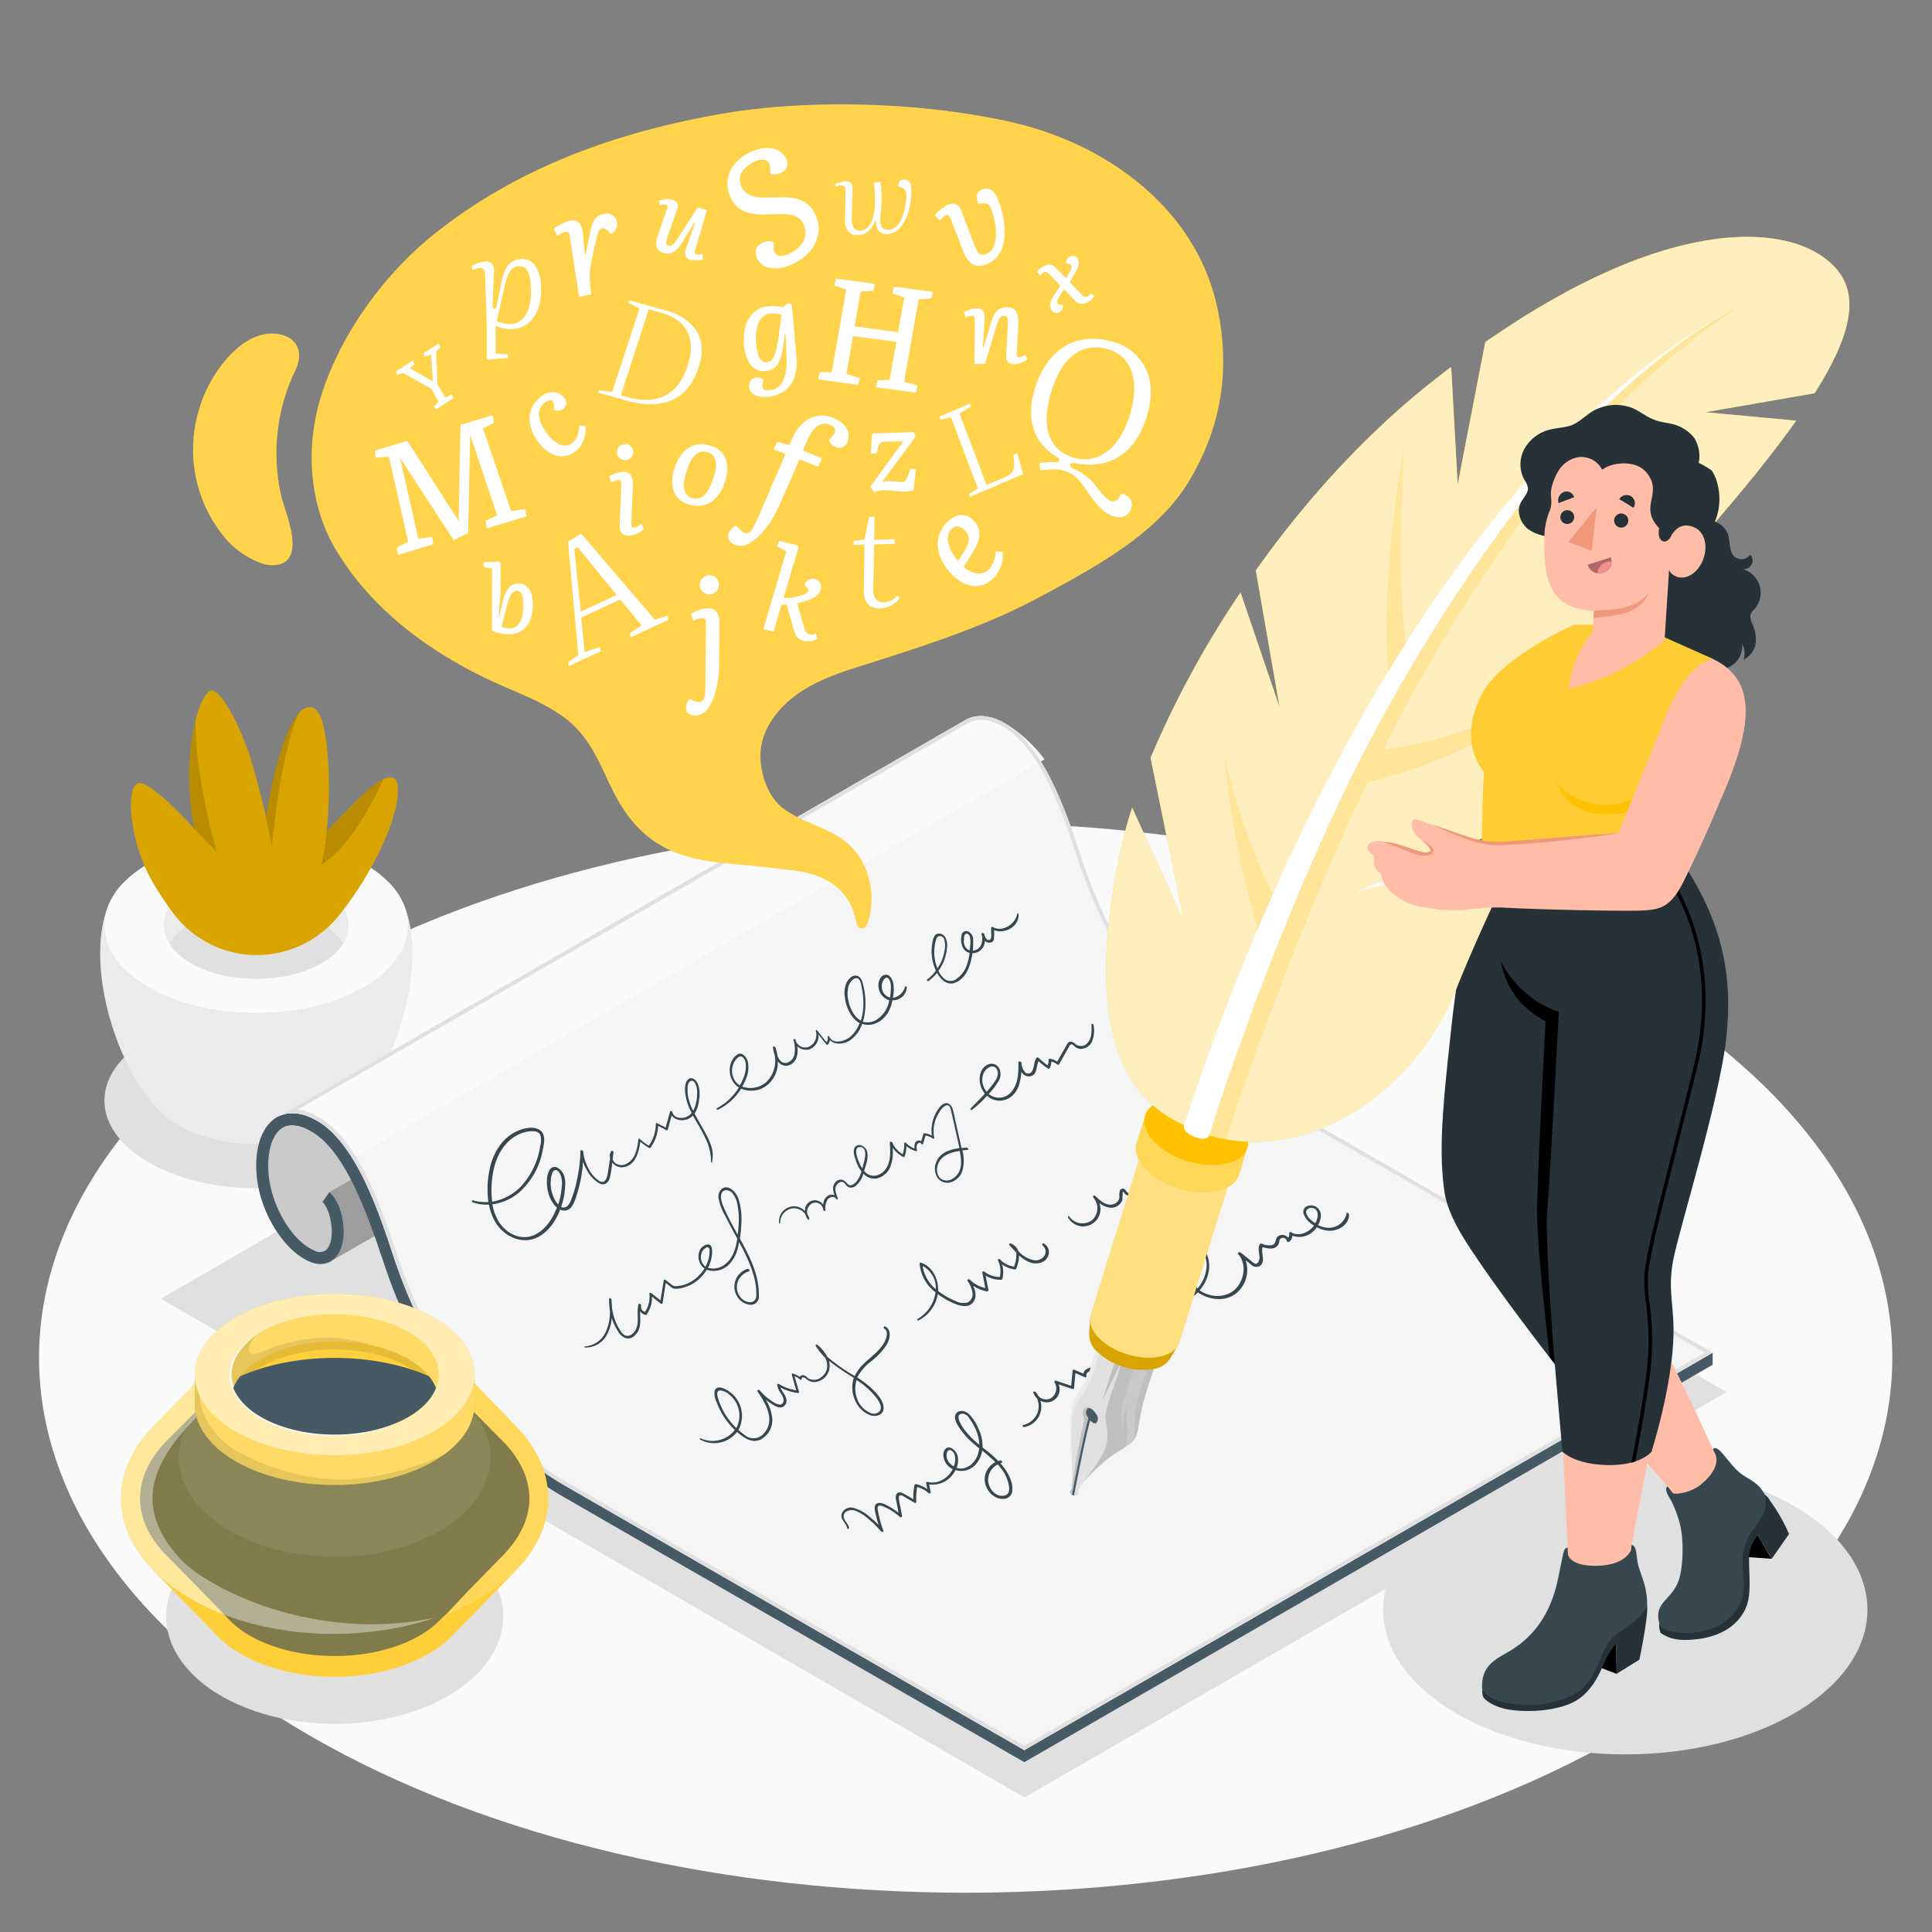 <svg xmlns="http://www.w3.org/2000/svg" viewBox="0 0 500 500"><rect x="0" y="0" width="500" height="500" fill="#808080" stroke="none"/><g id="freepik--Floor--inject-11"><path id="freepik--floor--inject-11" d="M80.34,253.47c-93.65,54.07-93.65,141.74,0,195.81s245.5,54.07,339.15,0,93.66-141.74,0-195.81S174,199.4,80.34,253.47Z" style="fill:#fafafa"></path></g><g id="freepik--Shadows--inject-11"><path id="freepik--Shadow--inject-11" d="M38.54,268.79c-15.35,8.86-15.35,23.22,0,32.08s40.22,8.86,55.57,0,15.34-23.22,0-32.08S53.88,259.93,38.54,268.79Z" style="fill:#e0e0e0"></path><polygon id="freepik--shadow--inject-11" points="446.84 360.26 265.13 465.18 41.6 336.1 223.32 231.19 446.84 360.26" style="fill:#e0e0e0"></polygon><path id="freepik--shadow--inject-11" d="M376.29,390.12c-24.48,14.62-24.48,38.33,0,52.95s64.16,14.62,88.64,0,24.48-38.33,0-52.95S400.77,375.5,376.29,390.12Z" style="fill:#e0e0e0"></path><path d="M55.75,438c-17-10.87-17-28.48,0-39.35s44.67-10.86,61.72,0,17,28.48,0,39.35S72.79,448.82,55.75,438Z" style="fill:#e0e0e0"></path></g><g id="freepik--Plant--inject-11"><g id="freepik--Pot--inject-11"><path d="M91.66,287.15c13.55-13.82,21.51-48.35,8.29-59.32H32.7c-13.22,11-5.27,45.48,8.28,59.31.11.13.25.26.37.38l.47.46c.38.37.78.73,1.22,1.09l.33.25c.33.26.66.52,1,.77a17.73,17.73,0,0,0,1.75,1.12c11.15,6.44,29.22,6.44,40.37,0h0a19.92,19.92,0,0,0,1.76-1.12c.34-.24.64-.48,1-.72l.4-.32c.42-.34.82-.69,1.19-1.05l.53-.52Z" style="fill:#ebebeb"></path><path d="M38.54,223.42c-15.35,8.86-15.35,23.22,0,32.08s40.22,8.86,55.57,0,15.34-23.22,0-32.08S53.88,214.56,38.54,223.42Z" style="fill:#fafafa"></path><path d="M49.42,229.7c-9.34,5.39-9.34,14.13,0,19.52s24.47,5.39,33.81,0,9.33-14.13,0-19.52S58.75,224.31,49.42,229.7Z" style="fill:#ebebeb"></path><path d="M83.23,239c-9.34-5.39-24.48-5.39-33.81,0a15.53,15.53,0,0,0-5.59,5.13,15.53,15.53,0,0,0,5.59,5.13c9.33,5.39,24.47,5.39,33.81,0a15.53,15.53,0,0,0,5.59-5.13A15.53,15.53,0,0,0,83.23,239Z" style="fill:#e0e0e0"></path><path d="M63.83,247.05a27.2,27.2,0,0,1-19.2-11,79.48,79.48,0,0,1-5.38-8.25c-5.65-10-6.69-23.36-3.77-25s14.8,11.69,14.8,11.69a72.26,72.26,0,0,1-1.25-17c.5-8.9,2.67-17,5.21-18.61s8.25,9.59,10.69,17.72,3.91,14.82,3.91,14.82,1.67-11,4.38-18.71c3-8.45,5.65-10.35,7.74-9.52s3.46,4.77,4.07,16a112,112,0,0,1-.51,16.09s4.19-4.61,8.84-9.08c5.11-4.91,7.3-5.58,8.76-4.65s1.86,8.57-6.05,22.88a88.59,88.59,0,0,1-8.26,12.37,27.32,27.32,0,0,1-23.54,10.29Z" style="fill:#FFC100"></path><path d="M63.83,247.05a27.2,27.2,0,0,1-19.2-11,79.48,79.48,0,0,1-5.38-8.25c-5.65-10-6.69-23.36-3.77-25s14.8,11.69,14.8,11.69a72.26,72.26,0,0,1-1.25-17c.5-8.9,2.67-17,5.21-18.61s8.25,9.59,10.69,17.72,3.91,14.82,3.91,14.82,1.67-11,4.38-18.71c3-8.45,5.65-10.35,7.74-9.52s3.46,4.77,4.07,16a112,112,0,0,1-.51,16.09s4.19-4.61,8.84-9.08c5.11-4.91,7.3-5.58,8.76-4.65s1.86,8.57-6.05,22.88a88.59,88.59,0,0,1-8.26,12.37,27.32,27.32,0,0,1-23.54,10.29Z" style="opacity:0.15"></path><path d="M50.67,186.21A60.32,60.32,0,0,0,49,197.47a72.26,72.26,0,0,0,1.25,17l5.9,6.14S50.3,201.05,50.67,186.21Z" style="opacity:0.15"></path><path d="M99.19,201.65a24.86,24.86,0,0,0-5.83,4.55c-4.65,4.47-8.84,9.08-8.84,9.08a57.06,57.06,0,0,1-1.33,8.44C91.85,218.72,99.19,201.65,99.19,201.65Z" style="opacity:0.15"></path><path d="M72.14,204.93c1.48-9.38,3.64-17.14,5.27-20.55h0c-1.31,1.42-2.74,4-4.24,8.28-2.71,7.72-4.38,18.71-4.38,18.71L70.38,219S71,212.27,72.14,204.93Z" style="opacity:0.15"></path></g></g><g id="freepik--Paper--inject-11"><g id="freepik--paper--inject-11"><path d="M88.86,317c.5,4.66-.88,8.06-3.29,9.45a6,6,0,0,1-5.51,0c-6.8-3-12.92-13.05-13.65-22.54-.56-7.33,1.57-12.66,5.28-14.8,2.3-1.33,5.21-1.43,8.47,0,5.31,2.31,10.64,7.48,14.64,13.89l-9.56,5.51S88.17,310.54,88.86,317Z" style="fill:#e0e0e0"></path><path d="M88.86,317c.5,4.66-.88,8.06-3.29,9.45a6,6,0,0,1-5.51,0c-6.8-3-12.92-13.05-13.65-22.54-.56-7.33,1.57-12.66,5.28-14.8,2.3-1.33,5.21-1.43,8.47,0,5.31,2.31,10.64,7.48,14.64,13.89l-9.56,5.51S88.17,310.54,88.86,317Z" style="opacity:0.1"></path><path d="M267,214.24c-.69-6.45-3.62-8.48-3.62-8.48L85.24,308.5s2.94,2,3.62,8.49c.5,4.66-.88,8.06-3.28,9.45L263.75,223.68C266.13,222.28,267.5,218.89,267,214.24Z" style="fill:#e0e0e0"></path><path d="M267,214.24c-.69-6.45-3.62-8.48-3.62-8.48L85.24,308.5s2.94,2,3.62,8.49c.5,4.66-.88,8.06-3.28,9.45L263.75,223.68C266.13,222.28,267.5,218.89,267,214.24Z" style="opacity:0.3"></path><path d="M101.49,324.34h0c0-14.51-10.7-30.61-21.33-35.23-8.51-3.69-14.66,2.94-13.75,14.82.73,9.49,6.84,19.59,13.65,22.54,5.45,2.36,9.61-1.9,8.8-9.48-.69-6.45-3.62-8.48-3.62-8.48l-1.76,2.55-.1-.07c.08.06,1.9,1.6,2.4,6.33.37,3.53-.56,5.57-1.56,6.31a2.84,2.84,0,0,1-2.92,0c-5.76-2.5-11.16-11.63-11.8-19.94-.42-5.49.83-9.83,3.35-11.63a4.69,4.69,0,0,1,2.81-.88,8.38,8.38,0,0,1,3.27.78c9.18,4,19.44,18.68,19.44,32.38" style="fill:#455a64"></path><path d="M443.23,353.2,265.09,456.05s-95.21-54.78-118.92-68.46-38.29-35.3-46.6-60C95,313.89,89.26,297.47,80.16,292.55a9.7,9.7,0,0,0-4.49-1.36,7.81,7.81,0,0,0-3.91,1l6.59-3.8a12.82,12.82,0,0,1,1.88.66c5.31,2.3,9.51,7.66,13,14.17s6.13,14.16,8.37,21c7.11,21.81,20.91,46.48,44.61,60.17s118.92,68.46,118.92,68.46L443.23,350.07Z" style="fill:#455a64"></path><path d="M324.31,281.6c-23.71-13.69-37.5-38.36-44.62-60.16-4.49-13.77-10.72-30.5-21.32-35.11-3.26-1.41-6.18-1.31-8.48,0L71.75,289.09c2.3-1.33,5.22-1.43,8.47,0h0c10.6,4.6,16.83,21.45,21.32,35.21,7.12,21.81,20.91,46.48,44.62,60.16s118.92,68.47,118.92,68.47h0L443.23,350.07S348,295.29,324.31,281.6Z" style="fill:#f5f5f5"></path><path d="M258.31,186.37c-3.26-1.42-6.18-1.32-8.48,0L71.69,289.12c2.3-1.32,5.22-1.42,8.47,0,4.23,1.83,8.47,5.49,12,10.14L270.34,196.5C266.77,191.86,262.54,188.2,258.31,186.37Z" style="fill:#fafafa"></path><path d="M253.86,186.31a10.46,10.46,0,0,1,4.11.94c9.74,4.23,15.74,19.08,20.77,34.5,5.21,16,18,45.08,45.07,60.72C345.61,295.05,429,343,441.23,350.07L265.09,451.77c-7.49-4.31-95.87-55.16-118.42-68.18-26.5-15.3-39-43.91-44.17-59.61-5.2-15.93-11.44-31.29-21.88-35.82l-.19-.08h0a13.49,13.49,0,0,0-3.32-.93l173.28-99.93a6.83,6.83,0,0,1,3.47-.91m0-1a7.81,7.81,0,0,0-4,1L71.75,289.09a7.83,7.83,0,0,1,4-1,11.16,11.16,0,0,1,4.5,1h0c10.6,4.6,16.83,21.45,21.32,35.21,7.12,21.81,20.91,46.48,44.62,60.16s118.92,68.47,118.92,68.47h0L443.23,350.07S348,295.29,324.31,281.6s-37.5-38.36-44.62-60.16c-4.49-13.77-10.72-30.5-21.32-35.11a11.42,11.42,0,0,0-4.51-1Z" style="fill:#e0e0e0"></path><path d="M184.18,297a18,18,0,0,0-1.31-3.22c-1-1.89-2.12-3.69-3.11-5.57a7.92,7.92,0,0,0,1.12-3.36,7.83,7.83,0,0,0-.3-4.4c-.42-.88-1.37-1.87-2.39-1.19s-1,2.78-.82,3.93a14.61,14.61,0,0,0,1.63,4.83,3.33,3.33,0,0,1-2,1.23c-1.19.23-2.66-.11-3-1.43-.06-.25-.49-.46-.59-.13l-1.14,4.13-2.19-1.13a.22.22,0,0,0-.35.2,9.78,9.78,0,0,1-1.81,5.6,11,11,0,0,1-2.31-1.71c-.1-.09-.37-.15-.39.05-.3,2.3-.69,5-2.89,6.24a2.71,2.71,0,0,1-3.1-.07,2.27,2.27,0,0,1-.68-1c.08-.58.15-1.15.23-1.72,0-.29-.4-.65-.6-.34a2.26,2.26,0,0,0-.29,1.8c-.16,1.11-.33,2.23-.5,3.34-.19,1.3-.57,3.66-2.45,2.47a8.91,8.91,0,0,1-2.76-3.35,11.51,11.51,0,0,1-1.25-4.17c0-.32-.7-.58-.71-.15a37.53,37.53,0,0,1-.76,6.77,29.93,29.93,0,0,1-1.77,6.16c-.33.77-.89,1.72-1.84,1.7a1.53,1.53,0,0,1-.63-.15c.24-.71.45-1.42.61-2.11a19.27,19.27,0,0,0,.44-3.47,6.15,6.15,0,0,0-.44-2.91c-.59-1.28-2.35-2.77-3.54-1.19a5.48,5.48,0,0,0-.74,2.92,9.86,9.86,0,0,0,.38,3.2,7.92,7.92,0,0,0,2.19,3.74c-1.08,2.84-2.9,5.59-5.58,6.95-3.48,1.76-7.4-.11-9.39-3.21a12.68,12.68,0,0,1-1.72-4.6,13.75,13.75,0,0,0,6.83-3,19.24,19.24,0,0,0,6.21-11.09c.36-1.74.93-4.25-1-5.28-1.67-.89-4-.31-5.65.43-4.1,1.85-6.37,6-7.18,10.24a24.6,24.6,0,0,0-.24,8.09,11.82,11.82,0,0,1-1.46,0,11.22,11.22,0,0,1-2.57-.42c-.36-.1-.28.44,0,.53a10.94,10.94,0,0,0,4.16.56,14,14,0,0,0,1.73,4.64c2.09,3.41,6.36,5.64,10.28,4.08,3.1-1.24,5.21-4.26,6.44-7.41a2.71,2.71,0,0,0,.7.21c2.21.36,3-2.18,3.52-3.81a35.58,35.58,0,0,0,1.59-7.56c0-.41.06-.83.08-1.24a12.64,12.64,0,0,0,1,2.15,8.45,8.45,0,0,0,3.29,3.49c1.48.68,2.44-.38,2.73-1.76.25-1.21.42-2.44.58-3.67a3,3,0,0,0,2.82,1.21c3.19-.42,4.05-3.93,4.43-6.62a11.76,11.76,0,0,0,2.3,1.65.23.23,0,0,0,.31-.05,10.3,10.3,0,0,0,2-5.68l2.14,1.11a.23.23,0,0,0,.35-.13l1-3.67c1.08,1.58,3.78,1.58,5.18.33a3.22,3.22,0,0,0,.32-.32c.41.75.84,1.5,1.27,2.23a38.13,38.13,0,0,1,2.34,4.48,12.63,12.63,0,0,1,.74,2.33,9.69,9.69,0,0,1,.32,2.88c0,.2.26.39.29.12a13.3,13.3,0,0,0,.19-1.89A8,8,0,0,0,184.18,297Zm-56.76,7.61c.48-3.83,2-7.66,5.13-10a9,9,0,0,1,5-1.86c.94,0,2,.11,2.35,1.13a5.91,5.91,0,0,1-.1,2.77A19.78,19.78,0,0,1,134.87,307a13.56,13.56,0,0,1-7.5,4A24.43,24.43,0,0,1,127.42,304.65Zm16.33,6.15a8.88,8.88,0,0,1-1.16-5.7c.1-.67.3-2.32,1.28-2.24.68.05,1.14,1.06,1.33,1.6a7.12,7.12,0,0,1,.17,2.87,19.5,19.5,0,0,1-.48,3c-.12.47-.26.95-.42,1.43A6.36,6.36,0,0,1,143.75,310.8Zm35.5-23.56a13.29,13.29,0,0,1-1.15-3.37,8.8,8.8,0,0,1-.16-1.78c0-.67,0-1.66.58-2.13,1.17-1,1.83,1.4,1.89,2.17a11.71,11.71,0,0,1-.5,4.16,5.48,5.48,0,0,1-.53,1.21Z" style="fill:#37474f"></path><path d="M234.22,255.37a3.87,3.87,0,0,1-3.12,2.86l0-.18a9.59,9.59,0,0,0,0-3.92c-.26-.88-.93-2-2-1.86-1.25.14-1.78,1.73-1.77,2.8a4.17,4.17,0,0,0,1.61,3.21,3.42,3.42,0,0,0,1.19.56,7.21,7.21,0,0,1-3.48,5.18,4.46,4.46,0,0,1-3.1.48l-.24-.09c.11-.33.2-.66.28-1a18.37,18.37,0,0,0-.13-8.18c-.24-1.06-.55-2.52-1.83-2.73-1.1-.17-2,.83-2.49,1.7a6.75,6.75,0,0,0-.47,4,10.3,10.3,0,0,0,1.51,4.32,6.44,6.44,0,0,0,2.28,2.27,8.49,8.49,0,0,1-2.55,3.64c-1.34,1.06-4.34,1.94-5.27-.1-.1-.22-.56-.33-.45,0a1.54,1.54,0,0,1-.28,1.4c-.81-1-1.61-1.95-2.36-3-.12-.17-.5-.23-.41.09a3.47,3.47,0,0,1-1.61,4,2.57,2.57,0,0,1-3.61-1.53l0-.13c-.09-.34-.66-.42-.57,0a7.45,7.45,0,0,1,.17,4.05,2.76,2.76,0,0,1-2,1.86c-1.23.17-1.92-.77-2.32-1.87a10.56,10.56,0,0,0-.51-2.1c-.11-.31-.72-.44-.66,0a10.62,10.62,0,0,0,.48,2,7.77,7.77,0,0,1-2,6.75,6.21,6.21,0,0,1-6.42,1.35,14.17,14.17,0,0,0,.91-1.88,7.46,7.46,0,0,0,.55-4.53c-.25-.93-1.17-2.39-2.36-2.07a3.24,3.24,0,0,0-1.43,1.24,4.75,4.75,0,0,0-.78,1.8,5.58,5.58,0,0,0,.62,4,4.64,4.64,0,0,0,1.62,1.67,14.93,14.93,0,0,1-5.67,5.37c-.19.1,0,.53.18.43a14.57,14.57,0,0,0,6.08-5.48,6.71,6.71,0,0,0,5.89-.33,7.48,7.48,0,0,0,3.59-6.77,2.58,2.58,0,0,0,2.33,1.16,3.1,3.1,0,0,0,2.47-2,5.49,5.49,0,0,0,.21-3.06,3.32,3.32,0,0,0,3.16.82,3.62,3.62,0,0,0,2.34-3.88c.69.89,1.38,1.77,2.1,2.64a.22.22,0,0,0,.33,0,1.88,1.88,0,0,0,.55-1.18c1.18,1.28,3.32,1.1,4.84.31A8.13,8.13,0,0,0,223.1,265c.05,0,.08,0,.12,0a5,5,0,0,0,3.5-.21c2.49-1,3.75-3.42,4.26-5.94a3.52,3.52,0,0,0,3.7-3.32C234.68,255.43,234.29,255,234.22,255.37Zm-43.46,25a4.71,4.71,0,0,1-.1-6.41c.43-.43.94-.79,1.52-.38a2.44,2.44,0,0,1,.81,1.62,7.69,7.69,0,0,1-.76,4.15,16.11,16.11,0,0,1-.77,1.56A4.51,4.51,0,0,1,190.76,280.33ZM221,262.48a9.46,9.46,0,0,1-1.44-3.54,7.42,7.42,0,0,1,.07-3.8c.29-.79,1-1.92,2-2,1.14,0,1.31,2.07,1.46,2.89a18,18,0,0,1,.13,6.38,15.28,15.28,0,0,1-.43,1.71A5.27,5.27,0,0,1,221,262.48Zm7.27-6.71a2.67,2.67,0,0,1,.8-2.6c1-.68,1.43,1.17,1.48,1.82a14.67,14.67,0,0,1-.22,3.17,2.38,2.38,0,0,1-.61-.23A3,3,0,0,1,228.22,255.77Z" style="fill:#37474f"></path><path d="M263.26,236.47c-.46,2.68-3.71,4.86-6.28,3.47-.16-.09-.47-.07-.47.18,0,.5,0,1,0,1.49a2.94,2.94,0,0,1-.12,1.39.69.69,0,0,1-1,.11,2.41,2.41,0,0,1-.63-1.3c-.12-.38-.88-.52-.73,0,.46,1.47.07,3.44-1.51,4.05a2.78,2.78,0,0,1-.75.15,19.69,19.69,0,0,0,.07-2.76,2.23,2.23,0,0,0-1.29-2.18,1.23,1.23,0,0,0-1.72,1.15,4.62,4.62,0,0,0,.64,3.49,2.79,2.79,0,0,0,1.46.89,13.8,13.8,0,0,1-.64,2.93,7.39,7.39,0,0,1-2.67,3.75,2.56,2.56,0,0,1-2.77.33A4.93,4.93,0,0,1,243,251.5c0-.09-.08-.18-.12-.27a12,12,0,0,0,1.33-2.34,11.84,11.84,0,0,0,.84-3.36,4.47,4.47,0,0,0-.51-3.11,1.83,1.83,0,0,0-2.11-.7c-.93.42-1.09,2-1.22,2.83a11.79,11.79,0,0,0,1,6.65,11.27,11.27,0,0,1-2.21,2.26c-.2.15,0,.61.24.47a12.4,12.4,0,0,0,2.26-2.14c1,1.72,2.61,3.36,4.72,2.52s3.21-2.84,3.81-4.76a16.61,16.61,0,0,0,.62-2.87,2.17,2.17,0,0,0,.36,0,3.24,3.24,0,0,0,2.88-3.19,1.5,1.5,0,0,0,1.33.47,1.06,1.06,0,0,0,1-.95,11.52,11.52,0,0,0,.05-2.28c2.78,1.07,6.5-.92,6.34-4.11C263.58,236.49,263.31,236.2,263.26,236.47Zm-21.47,9.69a10.88,10.88,0,0,1,.38-2.66c.13-.5.28-1.08.84-1.21a1.14,1.14,0,0,1,1.28.65,5.45,5.45,0,0,1,.13,3.15,11.32,11.32,0,0,1-.82,2.79,12.58,12.58,0,0,1-1,1.72A11.11,11.11,0,0,1,241.79,246.16Zm8.54-.5a2.78,2.78,0,0,1-.84-2.57,1.91,1.91,0,0,1,.26-1.25c.42-.46,1-.07,1.21.41a6.58,6.58,0,0,1,.1,2.58c0,.37-.05.73-.08,1.09A1.85,1.85,0,0,1,250.33,245.66Z" style="fill:#37474f"></path><path d="M191.49,320.56a35.36,35.36,0,0,0,.38-4,17.83,17.83,0,0,0-.67-6.08c-.43-1.32-1.48-2.86-2.93-3.16s-2.41,1.14-2.34,2.51a13.42,13.42,0,0,0,1.73,4.78c1,2,2.07,4,3.15,5.94-.39,2.65-1.22,5.37-3.45,6.85a4.77,4.77,0,0,1-4.13.7c.14-.28.28-.56.4-.86a9,9,0,0,0,.59-2.28,5.21,5.21,0,0,0-.06-2.19c-.51-1.43-2.31-.4-2.86.44a3.92,3.92,0,0,0-.21,3.53,3.44,3.44,0,0,0,1.23,1.54,1.62,1.62,0,0,1-.1.18,10.05,10.05,0,0,1-3.24,3.15,7.91,7.91,0,0,1-4.4,1.24,2.21,2.21,0,0,1-1.05-.61l-1.3-1c-.13-.1-.41-.14-.45.09-.28,1.73-.56,3.47-.85,5.2l-2.39-1.88c-.18-.15-.49-.08-.47.19a7.12,7.12,0,0,1-1.16,4.71,1.48,1.48,0,0,1-1-1.67c.06-.35-.54-.73-.66-.3-.49,1.76,0,3.56-.31,5.33-.22,1.27-1.36,3.07-2.87,2.77-.89-.18-1.43-1.14-1.85-1.85a14.36,14.36,0,0,1-1.09-2.27,14.76,14.76,0,0,1-.76-3.2c0-.68-.07-1.36-.12-2,0-.34-.6-.63-.61-.17a15.24,15.24,0,0,0,.16,2.62,11.84,11.84,0,0,1-1.08,6,6.4,6.4,0,0,1-5.35,3.63c-.13,0-.11.28,0,.29a6.19,6.19,0,0,0,5.86-3.62,10.6,10.6,0,0,0,1.08-4.05c.1.32.2.64.33.95a14.78,14.78,0,0,0,1.29,2.5,3.91,3.91,0,0,0,1.94,1.78c1.5.49,2.85-.79,3.41-2.08.66-1.52.33-3.21.4-4.83a2.44,2.44,0,0,0,1.41.92.24.24,0,0,0,.27-.11,7.62,7.62,0,0,0,1.37-4.61l2.28,1.79c.14.11.42.12.46-.11.28-1.74.55-3.49.83-5.23l.91.68a4,4,0,0,0,1.12.77,5.29,5.29,0,0,0,2.23-.18,9.76,9.76,0,0,0,4.27-2.2,10.67,10.67,0,0,0,2.06-2.48,5.68,5.68,0,0,0,5.56-1.15,9.19,9.19,0,0,0,2.57-4.78c.1-.4.18-.81.26-1.22.56,1,1.1,2.07,1.61,3.12a32.57,32.57,0,0,1,2.08,5.3,16.35,16.35,0,0,1,.74,5.64,1.56,1.56,0,0,1-1.91,1.46,3.37,3.37,0,0,1-2.19-1.3,4.11,4.11,0,0,1,.09-5.27,4.47,4.47,0,0,1,2.12-1.4c.36-.11,0-.72-.31-.63a4.77,4.77,0,0,0-2.8,7,4.44,4.44,0,0,0,3.3,2.27,2.08,2.08,0,0,0,2.38-2.25C196.55,330.11,194.05,325.22,191.49,320.56Zm-10,4a2.53,2.53,0,0,1,.9-1.44c.16-.12.53-.37.74-.34a1.06,1.06,0,0,1,.5.43,1.13,1.13,0,0,1,0,.26c0,.23,0,.46,0,.69a8.55,8.55,0,0,1-1.06,3.65A3.07,3.07,0,0,1,181.5,324.57Zm7.92-7.76c-.82-1.54-1.6-3.11-2.27-4.72-.47-1.16-1.22-3.69.66-4.06a2.23,2.23,0,0,1,2,1.11,6,6,0,0,1,1,2.41,20.21,20.21,0,0,1,.3,6.11c0,.62-.11,1.26-.19,1.92C190.43,318.65,189.91,317.72,189.42,316.81Z" style="fill:#37474f"></path><path d="M250.11,297l-1.27.12v0c-.49-2.22-1-4.44-1.5-6.66-.24-1.06-.43-2.15-.72-3.19a2.52,2.52,0,0,0-1.07-1.61c-1.66-.86-3.13,1.89-3.65,3a9.66,9.66,0,0,0-.73,5.25,4.26,4.26,0,0,0-2-.61.19.19,0,0,0-.2.16c-.18.63-.37,1.25-.55,1.88a1.1,1.1,0,0,0-1-.1c-.79.3-.82,1.21-.73,2a5.16,5.16,0,0,1-2.15-1.42c-.17-.2-.53-.2-.52.12a8.17,8.17,0,0,1-.39,2.78,6.35,6.35,0,0,1-2.69-3c-.13-.28-.69-.47-.66,0,.21,2.85.36,6.62-2.63,8.17a3.09,3.09,0,0,1-4-.87s0-.07,0-.11c.5-1.49,1.22-3.48.71-5-.32-1-1.58-2-2.66-1.4-1.28.7-.59,2.66-.25,3.7a9.88,9.88,0,0,0,1.51,3,9.06,9.06,0,0,1-1,2.15,3.27,3.27,0,0,1-1.33,1.25c-.86.41-1.23-.15-1.76-.74a1.73,1.73,0,0,0-2.66.09c-.86.93-.64,2.22-.25,3.36a2,2,0,0,0-1.72.14,2.84,2.84,0,0,0-1.19,2.35,2.56,2.56,0,0,0-4.7,1.66,3.87,3.87,0,0,0-6.72,3c0,.22.29.29.28,0a3.72,3.72,0,0,1,3.29-3.76,3.61,3.61,0,0,1,3.25,1.59,3.26,3.26,0,0,0,.54,1.18c.15.2.55.22.46-.12a4.11,4.11,0,0,0-.5-1.11,2.53,2.53,0,0,1,1-2.68,2,2,0,0,1,3.09,1.44c0,.31.57.59.56.17a4.46,4.46,0,0,1,.57-2.73c.42-.56,1.68-1.07,2.15-.27.18.32.65.28.48-.14-.38-.95-.88-2.16-.4-3.16.3-.63,1.2-1.29,1.91-.89.35.19.53.62.81.89a1.62,1.62,0,0,0,.76.44,1.93,1.93,0,0,0,1.58-.41,6.53,6.53,0,0,0,2-3.19,3.73,3.73,0,0,0,3.5,1.25,5,5,0,0,0,3.45-3A10.41,10.41,0,0,0,231,297a7.51,7.51,0,0,0,2.76,2.42c.1.05.3,0,.35-.1a9,9,0,0,0,.49-2.72,5.91,5.91,0,0,0,2.44,1.31.22.22,0,0,0,.28-.25,2.56,2.56,0,0,1,0-1.45c.11-.22.82-.77,1-.33.07.22.48.49.58.14.2-.71.41-1.41.61-2.11a3.5,3.5,0,0,1,1.85.72c.21.17.47.06.41-.22a9.06,9.06,0,0,1,.34-4.59,8.77,8.77,0,0,1,1-2,4,4,0,0,1,1.67-1.73c.93-.33,1.21.72,1.38,1.41.22.95.42,1.91.64,2.86l1.17,5.26c.11.47.23,1,.34,1.5-2.57.37-5.29,1.27-6.12,3.93a4.43,4.43,0,0,0,.37,3.66,3.14,3.14,0,0,0,3.35,1.31,4.61,4.61,0,0,0,3.15-3,10,10,0,0,0,0-5.31c.47-.06.93-.1,1.37-.13S250.46,297,250.11,297Zm-28,3.32c-.3-.86-1.23-3.4.4-3.46,2-.07,1.36,2.79,1.09,3.92-.13.52-.27,1.06-.44,1.61A8.78,8.78,0,0,1,222.16,300.32Zm24.65,4.56a2.7,2.7,0,0,1-3.58-.08,3.46,3.46,0,0,1-.53-3.12c.67-2.57,3.26-3.45,5.71-3.81C248.92,300.43,249.11,303.25,246.81,304.88Z" style="fill:#37474f"></path><path d="M283,265.27c0-.25-.51-.48-.51-.11,0,1.47.13,3.31-.86,4.53a2.28,2.28,0,0,1-3.31.53,1.9,1.9,0,0,0-1.25-.65c-.58,0-.85.55-1.1,1l-2.36,4.18a4.62,4.62,0,0,0-1.95-.77c-.19,0-.3.13-.29.31a3,3,0,0,1-.24,1.42,18.14,18.14,0,0,1-2.25-1.85c-.14-.13-.46-.31-.62-.09-.71,1-.55,2.3-1.11,3.37a1.16,1.16,0,0,1-1.88.35,3.83,3.83,0,0,1-.91-2.42c-.06-.36-.79-.57-.79-.09,0,2.5,0,5.25-1.62,7.32a4.14,4.14,0,0,1-6.08.81,18.67,18.67,0,0,0,2.49-3.21,3.46,3.46,0,0,0,.19-3.47,2.24,2.24,0,0,0-2.88-.93c-2.44,1.1-2.58,4.45-1.46,6.53a5.74,5.74,0,0,0,.69,1c-1.2,1.3-2.46,2.54-3.7,3.83-.15.16.06.55.27.4a24.32,24.32,0,0,0,3.81-3.5l.17-.19a4.78,4.78,0,0,0,5.65.64c2.42-1.46,3.05-4.18,3.21-6.83a3.25,3.25,0,0,0,.36.47,2.15,2.15,0,0,0,2.38.58c1.4-.65,1.13-2.57,1.72-3.81a19.45,19.45,0,0,0,2.43,1.91.32.32,0,0,0,.46-.1,3.4,3.4,0,0,0,.42-1.7,3.6,3.6,0,0,1,1.49.71c.15.12.4.22.52,0,.86-1.51,1.7-3,2.56-4.54a1.8,1.8,0,0,1,.31-.48c.33-.28.55-.11.82.09s.44.41.69.57a2.34,2.34,0,0,0,1.44.37,3.35,3.35,0,0,0,2.58-1.66A7.3,7.3,0,0,0,283,265.27ZM255.2,276.79c.81-.87,2.3-1.26,2.86.11s-.3,2.57-1,3.56a26.58,26.58,0,0,1-1.72,2.07C254,280.94,253.74,278.35,255.2,276.79Z" style="fill:#37474f"></path><path d="M225.51,352.26a17.9,17.9,0,0,0,3.94-4.21c.82-1.42,1.42-3.68-.28-4.72-.45-.27-.63.33-.24.58.91.58.58,2,.24,2.84a8.18,8.18,0,0,1-1.43,2.25c-1.24,1.43-2.78,2.56-4.13,3.88a10.71,10.71,0,0,0-2.41,3.23,47,47,0,0,1-7.13-5,9.69,9.69,0,0,0-2.54-3.09.26.26,0,0,0-.39.34,14.39,14.39,0,0,0,2.42,3c.77,1.65.82,3.5-.78,4.86a3.06,3.06,0,0,1-3.42.59c-.52-.3-.93-.92-1.59-.92a.85.85,0,0,0-.78.47,5.39,5.39,0,0,0-1.8-.88c-.21-.06-.32.14-.27.32l1.14,4a12.36,12.36,0,0,1-4.47-1.6c-.21-.13-.5-.05-.47.24a5.93,5.93,0,0,0,1.11,2.37c.42.66.94,1.9.15,2.52s-2.53-.63-3.24-1.15a13.82,13.82,0,0,1-2.47-2.3c-.3-.36-.87-.13-.56.33,2.06,3.05,4.62,7.36,1.62,10.7a3.46,3.46,0,0,1-5,.46,15.38,15.38,0,0,1-1.63-1.29,7.68,7.68,0,0,0-1.63-9.37c-.9-.82-3.87-2.78-4.52-.74a4.55,4.55,0,0,0,.46,2.77,18,18,0,0,0,1.5,3.21,19,19,0,0,0,3.27,4.14,7.35,7.35,0,0,1-8.91,2.12c-.2-.09-.18.28-.05.36a7.49,7.49,0,0,0,9.53-2c.16.15.32.3.49.44,1.59,1.31,3.56,2.51,5.63,1.54a5.75,5.75,0,0,0,3-5.32,11.13,11.13,0,0,0-1.7-5c.29.24.59.46.9.67.9.63,2.25,1.63,3.42,1.26a1.82,1.82,0,0,0,.95-2.28c-.25-1.05-1.11-1.82-1.48-2.8a13.21,13.21,0,0,0,4.55,1.43c.22,0,.33-.15.27-.35l-1.16-4a4.52,4.52,0,0,1,1.43.85c.15.13.46.11.43-.15-.07-.58.65-.38.89-.22s.34.29.52.42a2.9,2.9,0,0,0,.66.38,3,3,0,0,0,1.66.19,4.23,4.23,0,0,0,3.3-5.47,63.42,63.42,0,0,0,6.46,4.42,5.2,5.2,0,0,0-.22.77,8.15,8.15,0,0,0,.65,5.3,7,7,0,0,0,3.73,3.58c1.58.56,3.64,0,3.54-2-.09-1.81-1.61-3.45-2.83-4.65a25.16,25.16,0,0,0-4-3.1,2.21,2.21,0,0,1,.12-.27A13.68,13.68,0,0,1,225.51,352.26Zm-36.89,15.13a18.44,18.44,0,0,1-2.7-5.21c-.22-.69-.75-2.36.51-2.33a4.24,4.24,0,0,1,2.33,1.09,6.93,6.93,0,0,1,1.79,8.65h0A19.25,19.25,0,0,1,188.62,367.39ZM227,362c.6.85,1.37,2.18.69,3.19a2.06,2.06,0,0,1-2.43.48,6.25,6.25,0,0,1-3.57-4.08,7.32,7.32,0,0,1,0-4.44A20.12,20.12,0,0,1,227,362Z" style="fill:#37474f"></path><path d="M270.1,321.83c-.43-.21-.47.41-.18.6a2,2,0,0,1,.41,2.5,2.69,2.69,0,0,1-2.76,1.2,7.18,7.18,0,0,1-4.05-2.39,3.14,3.14,0,0,0-1.93-1.92c-.39-.12-.49.31-.25.55.52.54,1.07,1.15,1.66,1.75a7.61,7.61,0,0,1-.59,3.68,6.09,6.09,0,0,1-3.58-1.86c-.22-.22-.72-.12-.54.26a6.49,6.49,0,0,1,.46,4.27,6.29,6.29,0,0,1-3.93-1.33c-.21-.17-.66-.17-.59.21.26,1.34.51,2.67.76,4a8.54,8.54,0,0,1-4-2.17c-.27-.25-.8,0-.57.36a7.28,7.28,0,0,1,1.27,3.07,2.42,2.42,0,0,1-1.23,2.45,4,4,0,0,1-3-.29,18.4,18.4,0,0,1-2.53-1.22,16,16,0,0,1-2.14-1.44c0-.11,0-.21,0-.32,0-2.93-1.51-6-4.39-7a.27.27,0,0,0-.39.28,10.23,10.23,0,0,0,4.11,7.37,9.55,9.55,0,0,1-4.67,6.93c-.15.09,0,.49.16.4a9.28,9.28,0,0,0,5.09-6.87l.17.14a19.94,19.94,0,0,0,4.53,2.48c1.46.56,3.46.93,4.51-.57.92-1.32.57-2.83-.06-4.19a9.5,9.5,0,0,0,3.56,1.45c.23,0,.46-.06.4-.34l-.73-3.75a7.21,7.21,0,0,0,4.11,1.08c.13,0,.19-.12.22-.23a7.06,7.06,0,0,0-.08-3.76,7,7,0,0,0,3.34,1.33c.1,0,.23,0,.27-.12a8.61,8.61,0,0,0,.79-3.54c1.47,1.34,3.15,2.4,5.19,2a2.92,2.92,0,0,0,2.46-2.22A2.45,2.45,0,0,0,270.1,321.83Zm-31.32,5.81a6.45,6.45,0,0,1,3.41,6A9.56,9.56,0,0,1,238.78,327.64Z" style="fill:#37474f"></path><path d="M314.3,298.35a5.24,5.24,0,0,0-6.51.36c-1.58,1.43-2.28,3.76-4.12,4.91a3.23,3.23,0,0,1-3.06.14c1-2,1.33-4.62-.63-5.79a2,2,0,0,0-3.09.8c-.5,1.45.53,3.13,1.47,4.16a7.77,7.77,0,0,0,1.13,1,3.52,3.52,0,0,1-2.44,1.75,2.42,2.42,0,0,1-1.8-.59,2.49,2.49,0,0,0-.72-2c-.19-.17-.53-.22-.6.09a2.38,2.38,0,0,0,.56,2.07c0,.32-.09.62-.13.89a3.14,3.14,0,0,1-1.2,2.38,1.5,1.5,0,0,1-1.22.18c-.4-.15-.49-.6-.8-.85a.8.8,0,0,0-1.23.12,3.19,3.19,0,0,0-.2,1.76,2,2,0,0,1-1.29,1.8c-1.9.87-3.66-.77-4.95-2-.4-.38-.82.12-.45.51a4.09,4.09,0,0,1-.49,5.81,4.22,4.22,0,0,1-5.81-1c-.21-.31-.44,0-.29.28a4.48,4.48,0,0,0,8.09-3.78,5.37,5.37,0,0,0,2.7,1.19,3.09,3.09,0,0,0,3.21-1.87,10.93,10.93,0,0,0,.09-1.81s.05-.44.13-.45.29.3.35.39a1.83,1.83,0,0,0,.69.54,2.4,2.4,0,0,0,3.11-1.6,7.26,7.26,0,0,0,.4-1.86,3.59,3.59,0,0,0,.38.21,3.24,3.24,0,0,0,3.51-.42,5.37,5.37,0,0,0,1.14-1.29,4.41,4.41,0,0,0,2,.51,4.47,4.47,0,0,0,3.31-1.81,33.13,33.13,0,0,1,2.83-3.72,4.75,4.75,0,0,1,5.67-.43C314.5,299.18,314.58,298.57,314.3,298.35Zm-16.65,1.82a1.44,1.44,0,0,1,.74-1.74,1.65,1.65,0,0,1,1.56.36c1.09,1,.59,2.91.12,4.06a5.4,5.4,0,0,1-.23.49A5.18,5.18,0,0,1,297.65,300.17Z" style="fill:#37474f"></path><path d="M261.26,382.22a13.57,13.57,0,0,0-2.35-3.51l.24-.08c.43-.12.08-.75-.27-.67a4.48,4.48,0,0,0-.52.16,30.3,30.3,0,0,0-2.8-2.53l-1.27-1a10.69,10.69,0,0,0-1-4.73,11.65,11.65,0,0,0-2.64-4c-.88-.76-2.57-1.12-3.28.08s.5,3,1.15,3.93a18.85,18.85,0,0,0,3.23,3.56c.54.48,1.1.95,1.66,1.4a6.39,6.39,0,0,1-1.08,3.05,4.78,4.78,0,0,1-3.19,2.16,3.5,3.5,0,0,1-1.57-.15,5.48,5.48,0,0,0,.37-2.2,3.24,3.24,0,0,0-1.88-3c-1.3-.43-2,.86-1.92,2a4.21,4.21,0,0,0,1.82,3.17,4.72,4.72,0,0,0,.61.37c-1.19,2.32-3.9,4-6.51,3.29-.21-.06-.42.07-.37.31l.3,1.57a8.15,8.15,0,0,0-2.93-1.3c-.13,0-.34,0-.37.16a15.76,15.76,0,0,0-.32,3.75c-.82-.49-1.65-1-2.49-1.45-.6-.33-1.43-.58-1.86.14s-.08,1.59.05,2.26l.47,2.56a16,16,0,0,0-2.44-1.63c-.82-.43-2.19-1.26-3.14-.79s-.51,2-.33,2.8a27,27,0,0,0,.77,2.8,21.07,21.07,0,0,0-2.42-2.2,9.86,9.86,0,0,0-4.3-2.31,2.49,2.49,0,0,0-2.91,1.81c-.2,1.38,1.24,2.16,1.44,3.4.06.31.56.44.51,0-.15-1.1-1.29-1.82-1.37-2.9-.11-1.58,1.94-1.92,3-1.54a12.11,12.11,0,0,1,3.6,2.31,22,22,0,0,1,3,3c.18.22.81.25.65-.17a29.59,29.59,0,0,1-1-3.28c-.13-.52-.24-1-.34-1.57s-.34-1.33.24-1.57c.41-.18,1.07.19,1.45.35a14.49,14.49,0,0,1,1.31.65,15.14,15.14,0,0,1,2.61,1.9.34.34,0,0,0,.58-.28c-.15-.79-.3-1.57-.44-2.36a12.53,12.53,0,0,1-.39-2.35c0-1.22,1.23-.35,1.79,0l2.25,1.3c.18.11.51,0,.49-.22a15.33,15.33,0,0,1,.21-3.83,7.22,7.22,0,0,1,2.93,1.55c.22.19.63.13.56-.23l-.39-2a6.53,6.53,0,0,0,6.36-2.9,6.63,6.63,0,0,0,.48-.81,5,5,0,0,0,5.54-1.85,6.9,6.9,0,0,0,1.34-3.19,42.8,42.8,0,0,1,3.43,3,5,5,0,0,0-2.76,4.92c.26,2.33,2.26,4.65,4.74,4.57a2.3,2.3,0,0,0,2.35-1.74A6.89,6.89,0,0,0,261.26,382.22Zm-15.53-3.61a3,3,0,0,1-.77-1.87c0-.71.34-1.9,1.26-1.33,1.28.79,1.11,2.8.67,4a.69.69,0,0,1,0,.1A4.11,4.11,0,0,1,245.73,378.61Zm3.52-9.07c-.55-.83-2.26-3.59-.18-3.69a2.26,2.26,0,0,1,1.75,1.17,17.66,17.66,0,0,1,1.35,2.19,10.78,10.78,0,0,1,1.28,4.67A21.06,21.06,0,0,1,249.25,369.54ZM260.09,387a2.81,2.81,0,0,1-2.31-.33,4.44,4.44,0,0,1-2-4.39,4.71,4.71,0,0,1,2.44-3.3c.28.32.55.64.82,1a9.73,9.73,0,0,1,2.12,4.91C261.25,385.82,261.05,386.71,260.09,387Z" style="fill:#37474f"></path><path d="M302.16,340.43a2.54,2.54,0,0,0-1.84.14c-.35.2-.4.76-.42,1.27l-1-.65a.44.44,0,0,0-.67.24c-.31,1.44-1.06,3.14-2.58,3.64a1.65,1.65,0,0,1-.32.06c-.1-1.4-.95-2.93-2.51-3a.36.36,0,0,0-.37.16c-.79,1.5.47,3.05,1.92,3.53a5.91,5.91,0,0,1-1.67,3.23,6,6,0,0,1-4.88,1.71,5.58,5.58,0,0,0,0-3.76,3.84,3.84,0,0,0-3.13-2.72,2.15,2.15,0,0,0-2.18,2.35,4.56,4.56,0,0,0,1.84,3.5,6.59,6.59,0,0,0,2.24,1.17c-.09.15-.17.3-.26.44a4.68,4.68,0,0,1-3,2c-1.1.19-2.83.46-2.93,1.77l-2.31-1c-.2-.08-.48-.08-.5.2-.12,1.31-.25,2.62-.37,3.93l-3.94-1.33a.31.31,0,0,0-.36.46,3,3,0,0,1-1.05,4.15,2.75,2.75,0,0,1-3.07-.54,5.54,5.54,0,0,0-.73-1.08c-.23-.27-.78-.28-.62.2a3.41,3.41,0,0,0,.9,1.35,5,5,0,0,1,.2,3.65,5.14,5.14,0,0,1-3.73,3.28c-.29.07-.09.59.17.55a5.33,5.33,0,0,0,4.26-6.85,3.32,3.32,0,0,0,4.7-4.21l3.61,1.21a.31.31,0,0,0,.41-.25l.34-3.89,2.38,1.06c.23.1.56,0,.49-.29-.25-1.22,1.36-1.45,2.19-1.56a5.32,5.32,0,0,0,2-.68,5.66,5.66,0,0,0,2.08-2.31,6.66,6.66,0,0,0,7.82-5.52c2,0,3.23-2,3.74-3.76l1.16.73c.21.13.63.07.66-.23.05-.48.1-.95.14-1.43a1.74,1.74,0,0,1,1.06-.07C302.67,341.4,302.73,340.57,302.16,340.43Zm-17.08,9.38a3.72,3.72,0,0,1-1.75-3,1.57,1.57,0,0,1,2.6-1.33c1.63,1.17,1.71,3.42,1,5.19A6.15,6.15,0,0,1,285.08,349.81Zm8.09-6.77c.8.2,1.15,1.12,1.22,2A1.66,1.66,0,0,1,293.17,343Z" style="fill:#37474f"></path><path d="M348.52,314a4.78,4.78,0,0,1-3.54,3.64,5.65,5.65,0,0,1-3.86-.61c.84-1.48,1.15-3.34-.21-4.5s-4.2-.5-3.49,1.75a6,6,0,0,0,2.49,2.81l.15.09a7.07,7.07,0,0,1-.56.65c-1.39,1.37-3.6,2.16-5.38,1.07a.31.31,0,0,0-.48.32,1.46,1.46,0,0,1-.26,1.13,1.9,1.9,0,0,0-2.79-.27c-.61.7-.28,1.82-1.37,2.14a4.33,4.33,0,0,1-2.69-.36.4.4,0,0,0-.47.12c-.85,1.44.35,3-.33,4.46a1,1,0,0,1-.63.62c-.49.1-1.12-.59-1.47-.87l-2.5-2c-.33-.27-1,0-.65.43,2,2.32,1.64,5.83-.08,8.2-2,2.77-5.8,3.21-8.78,1.79a8.7,8.7,0,0,1-1.15-.68,10,10,0,0,0,2.23-4.36,8.09,8.09,0,0,0-.59-5.48c-.84-1.56-3-2.88-4.65-1.59a4.38,4.38,0,0,0-1.28,2.9,9.42,9.42,0,0,0,.09,3.43,9,9,0,0,0,3.2,5.26,8.73,8.73,0,0,1-4.55,2.47c-.24,0-.11.49.1.46a9.12,9.12,0,0,0,5-2.56c2.88,2,7,2.52,9.89.26a7.79,7.79,0,0,0,2.45-8.59c.46.38.93.76,1.41,1.13a1.89,1.89,0,0,0,2.25.39c1.71-1.19.18-3.38.77-4.91,1.15.4,2.7.69,3.66-.17a1.93,1.93,0,0,0,.52-.84c.12-.39.1-.89.45-1.18a1,1,0,0,1,1.57.51c0,.24.44.48.65.31a2,2,0,0,0,.83-1.57,5.26,5.26,0,0,0,5.47-1.19,5.58,5.58,0,0,0,.86-1,7.43,7.43,0,0,0,3,.9c2.45.16,5.44-1.51,5.31-4.25C349,314,348.6,313.62,348.52,314ZM307,325.1c.19-.93.5-2,1.49-2.35a2.43,2.43,0,0,1,2.63.87,6.72,6.72,0,0,1,1.05,5,9.68,9.68,0,0,1-2.23,4.83A8.68,8.68,0,0,1,307,325.1Zm32.37-9.26c-.7-.61-1.94-2-1-2.9a1.63,1.63,0,0,1,1.94-.07c.85.57.81,1.82.54,2.68a4.63,4.63,0,0,1-.46,1A9.56,9.56,0,0,1,339.4,315.84Z" style="fill:#37474f"></path></g></g><g id="freepik--Ink--inject-11"><g id="freepik--Inkwell--inject-11"><path d="M133.33,406.58H122.17c-1.3-4.41-4.61-8.62-10-12-14.14-9-37.06-9-51.2,0-5.35,3.41-8.66,7.62-10,12H39.89l15.9,16.29h0A27.78,27.78,0,0,0,61,427.19c14.14,9,37.06,9,51.2,0a28.25,28.25,0,0,0,5.27-4.32h0Z" style="fill:#FFC100"></path><path d="M133.33,406.58H122.17c-1.3-4.41-4.61-8.62-10-12-14.14-9-37.06-9-51.2,0-5.35,3.41-8.66,7.62-10,12H39.89l15.9,16.29h0A27.78,27.78,0,0,0,61,427.19c14.14,9,37.06,9,51.2,0a28.25,28.25,0,0,0,5.27-4.32h0Z" style="fill:#fff;opacity:0.2"></path><path d="M133.28,368.87h0l-15.74-16.3H88.18c-1.05,0-2.09,0-3.14,0H55.79l-15.85,16.3h0c-13.58,13.62-11.08,31.88,7.58,43.77,21.59,13.77,56.59,13.77,78.18,0C144.36,400.75,146.86,382.49,133.28,368.87Z" style="fill:#FFC100"></path><path d="M133.28,368.87h0l-15.74-16.3H88.18c-1.05,0-2.09,0-3.14,0H55.79l-15.85,16.3h0c-13.58,13.62-11.08,31.88,7.58,43.77,21.59,13.77,56.59,13.77,78.18,0C144.36,400.75,146.86,382.49,133.28,368.87Z" style="fill:#fff;opacity:0.4"></path><path d="M137,387.78c0,5.14-2.4,10.27-6.94,14.85L121,411.91h0l-5.32,5.62h0L114.1,419a23.42,23.42,0,0,1-4.31,3.57c-6.11,3.9-14.35,6-23.18,6s-17.07-2.14-23.18-6A23.47,23.47,0,0,1,59.11,419l-1.4-1.47h0l-5.41-5.62h0l-9.14-9.28c-4.54-4.58-6.93-9.71-6.93-14.85s2.43-10.35,7-15L51,365l1.45-1.51h0A30.86,30.86,0,0,1,58.06,359c.58-.38,1.17-.72,1.78-1.06h53.54c.6.34,1.19.68,1.77,1.06a30.52,30.52,0,0,1,5.68,4.57h0l.8.83,8.35,8.46C134.58,377.43,137,382.61,137,387.78Z" style="fill:#37474f"></path><path d="M58.07,395.35C42.3,385.3,42.3,369,58.07,359s41.32-10,57.08,0,15.76,26.34,0,36.39S73.83,405.4,58.07,395.35Z" style="fill:#455a64"></path><path d="M133.28,368.87h0l-15.74-16.3H88.18c-1.05,0-2.09,0-3.14,0H55.79l-15.85,16.3h0c-11.44,11.47-11.45,26.23,0,37.71h0l15.9,16.29h0A27.78,27.78,0,0,0,61,427.19c14.14,9,37.06,9,51.2,0a28.25,28.25,0,0,0,5.27-4.32h0l15.85-16.29h0C144.73,395.1,144.72,380.34,133.28,368.87Z" style="fill:#FFC100;opacity:0.3"></path><path d="M133.28,368.87h0l-15.74-16.3H88.18c-1.05,0-2.09,0-3.14,0H55.79l-15.85,16.3h0c-11.44,11.47-11.45,26.23,0,37.71h0l15.9,16.29h0A27.78,27.78,0,0,0,61,427.19c14.14,9,37.06,9,51.2,0a28.25,28.25,0,0,0,5.27-4.32h0l15.85-16.29h0C144.73,395.1,144.72,380.34,133.28,368.87Z" style="fill:#fff;opacity:0.1"></path><path d="M112.66,418.62c-30.85,6.69-59.3-7.49-66.45-15.63C34.08,389.2,39,377,55.4,362.54l-2.52-7L39.94,368.87h0c-13.58,13.62-11.08,31.88,7.58,43.77C65.18,423.91,91.73,425.79,112.66,418.62Z" style="fill:#fff;opacity:0.4"></path><path d="M120.28,355.73a24.3,24.3,0,0,0-8.07-7.11c-14.14-8.16-37.06-8.16-51.2,0a24.2,24.2,0,0,0-8.07,7.11H50.41v7.37h0C50.3,368.55,53.81,374,61,378.18c14.14,8.16,37.06,8.16,51.2,0,7.2-4.16,10.71-9.63,10.58-15.08h0v-7.37Z" style="fill:#FFC100"></path><path d="M120.28,355.73a24.3,24.3,0,0,0-8.07-7.11c-14.14-8.16-37.06-8.16-51.2,0a24.2,24.2,0,0,0-8.07,7.11H50.41v7.37h0C50.3,368.55,53.81,374,61,378.18c14.14,8.16,37.06,8.16,51.2,0,7.2-4.16,10.71-9.63,10.58-15.08h0v-7.37Z" style="fill:#fff;opacity:0.4"></path><path d="M112.21,378.18a30,30,0,0,0,2.67-1.73,73.58,73.58,0,0,1-22.59,6.31C80,384,65.53,378.61,59.65,374.47s-8-10.31-8-13.36l0-5.38H50.41v7.37h0C50.3,368.55,53.81,374,61,378.18,75.15,386.34,98.07,386.34,112.21,378.18Z" style="opacity:0.1"></path><path d="M61,370.51c-14.14-8.16-14.14-21.4,0-29.56s37.06-8.16,51.2,0,14.14,21.4,0,29.56S75.15,378.67,61,370.51Z" style="fill:#FFC100"></path><path d="M61,370.51c-14.14-8.16-14.14-21.4,0-29.56s37.06-8.16,51.2,0,14.14,21.4,0,29.56S75.15,378.67,61,370.51Z" style="fill:#fff;opacity:0.7"></path><path d="M67.57,366.72c-10.52-6.07-10.52-15.91,0-22s27.56-6.07,38.08,0,10.52,15.92,0,22S78.08,372.8,67.57,366.72Z" style="fill:#FFC100"></path><path d="M67.56,366.73c-10.52-6.08-10.52-15.92,0-22s27.58-6.07,38.1,0,10.52,15.92,0,22S78.08,372.8,67.56,366.73Z" style="fill:#fff;opacity:0.4"></path><path d="M96.19,348.18c-9.6-2.09-20.88-.93-28.64,3.54-3.69,2.12-6.06,4.75-7.16,7.5-2-5,.38-10.57,7.16-14.48-3.37,2.22-4.19,6.19-1.75,5.76S80.84,342.81,96.19,348.18Z" style="opacity:0.1"></path><path d="M105.66,351.72c-10.52-6.08-27.58-6.08-38.1,0-3.71,2.14-6.08,4.75-7.18,7.5,1.1,2.75,3.47,5.37,7.18,7.51,10.52,6.07,27.58,6.07,38.1,0,3.71-2.14,6.08-4.76,7.18-7.51C111.74,356.47,109.37,353.86,105.66,351.72Z" style="fill:#FFC100;opacity:0.4"></path><path d="M112.83,359.22c-1.08,2.75-3.46,5.37-7.17,7.51-10.52,6.07-27.58,6.07-38.1,0-3.71-2.14-6.08-4.76-7.18-7.51a12,12,0,0,1,1.8-3.05c14.39-6.33,34.47-6.33,48.85,0A11.74,11.74,0,0,1,112.83,359.22Z" style="fill:#FFC100;opacity:0.4"></path><path d="M112.83,359.22a9,9,0,0,1-.47,1,16.87,16.87,0,0,0-6.69-6.41c-10.54-6.09-27.58-6.09-38.12,0a16.87,16.87,0,0,0-6.69,6.41,7.5,7.5,0,0,1-.47-1c1.1-2.75,3.47-5.38,7.16-7.5,10.54-6.07,27.58-6.07,38.12,0C109.36,353.84,111.73,356.47,112.83,359.22Z" style="opacity:0.1"></path><path d="M105.66,366.73a36.43,36.43,0,0,1-16.22,4.72,43.94,43.94,0,0,1-16.88-2.05c-5.24-1.93-10.77-5.16-12.7-10.82-1.93-6,2.85-11.43,7.7-13.85-4.73,2.72-9.08,8.13-7.2,13.69,1.89,5.34,7.3,8.44,12.46,10.24a43.13,43.13,0,0,0,16.59,2.27A40,40,0,0,0,105.66,366.73Z" style="fill:#fff"></path><path d="M112.83,359.22c-1.08,2.75-3.46,5.37-7.17,7.51-10.52,6.07-27.58,6.07-38.1,0-3.71-2.14-6.08-4.76-7.18-7.51a12,12,0,0,1,1.8-3.05c14.39-6.33,34.47-6.33,48.85,0A11.74,11.74,0,0,1,112.83,359.22Z" style="fill:#455a64"></path></g></g><g id="freepik--Character--inject-11"><g id="freepik--character--inject-11"><g id="freepik--Bottom--inject-11"><path d="M430.09,419c-.71-3.11,2.3-5.07,3.73-6.86,2.2-2.76,2.88-9.19,2.85-12.47,0-4.1.46-7-2-10.72-2.95-4.39-7.05-9.52-20.8-22.08l16.93-17.4c3.55,5.69,12.48,25.59,12.48,25.59l.59,1.24a22.66,22.66,0,0,0,5.33,5.22l.94.49c1.62,1.13,5.72,2.32,5.65,6.25s-1.57,4.89-3.3,8.11a11.74,11.74,0,0,0-2,7c-.07,3.16.06,6.68.09,9.51,0,2.38-2.12,5.84-6.59,7.38C437.44,422.51,430.79,422,430.09,419Z" style="fill:#ffbda7"></path><path d="M458.07,388.36A44.5,44.5,0,0,1,463,397l-4.49,6.44-3.78-6.5A23.69,23.69,0,0,0,458.07,388.36Z" style="fill:#263238"></path><path d="M458.47,403.41l-6.18-.43a5.48,5.48,0,0,1,.61-3.9,7.9,7.9,0,0,1,1.79-2.17Z"></path><path d="M456.83,386.9a4.45,4.45,0,0,1,1.19,1.32c.3.64,0,4.68-1.32,6.63s-3.37,4-3.89,6.82.57,9.21-.52,13.11-4.76,8.34-12.76,9.39c-5.73.75-7.88-.36-9.8-1.58-.69-2.53-.62-3.18,2.51-5.32S456.83,386.9,456.83,386.9Z" style="fill:#263238"></path><path d="M446.17,376.62c2.57,3.12,3.49,4.32,5.85,5.73,2.86,1.69,3.45,2.37,4.81,4.55.58,3.38-.09,4.77-3.12,9.09a12.77,12.77,0,0,0-2.69,8.95c.07,4.91,1.7,9.39-4.15,14.42-4.55,3.91-14.52,4.17-17.22,1.45-2.32-6.7,3.85-6.35,5.24-13.45.78-3.94.84-9.87-.36-13.8a32.78,32.78,0,0,0-2-5.15c-1-1.67-1.81-2.88-1-3.76l1.46,1.83c1.45.32,5-.45,7.27-2.35,5.57-4.59,3.63-7.84,3.63-7.84l-.59-1.24C443.8,374.36,444.72,374.85,446.17,376.62Z" style="fill:#37474f"></path><path d="M384.22,220.16c-1.41,9.68-6,21.82-8.5,44.74-2.37,21.49-3.43,32.7-1.92,43.38.53,3.81,2.45,8.27,6.11,13.91,11.46,17.65,34,45.44,34,45.44s5.11-.09,11.31-5.14a17.78,17.78,0,0,0,6.25-12.1s-.6-4-10.06-20.3-10.67-33.87-10.67-33.87l6.16-69C402.25,228.54,391.07,225.79,384.22,220.16Z" style="fill:#263238"></path><path d="M425.25,362.49a17.78,17.78,0,0,0,6.25-12.1s-.6-4-10.06-20.3-10.67-33.87-10.67-33.87l4.72-52.83C404,241.57,388,241.72,388,241.72c-.3,7.56,1.33,16.92,12,22.56,0,0-2,37.16-2.21,48-.19,8.29,2.17,29.41,3.3,39,7.16,9.27,12.91,16.34,12.91,16.34S419.05,367.54,425.25,362.49Z"></path><path d="M405.78,402.25l-.07-1.67-1.6-33.93,23.34,6-5.19,27.2-.17,1.42s-.25,6.91-10.68,7.3C406.07,408.74,405.78,402.25,405.78,402.25Z" style="fill:#ffbda7"></path><polygon points="418.39 433.19 410.29 430.12 410.03 422.25 418.28 425.43 418.39 433.19"></polygon><path d="M426.27,415.53c.34,2.9-2,14-2,14l-5.89,3.65-.11-7.76s-1.64,1.42-3.37,5.53c-1.63,3.88-3.87,7.61-7.72,9.57s-10.5,2.77-16.15,2c-4-.54-6.5-2.3-7.17-3.34a3.71,3.71,0,0,1-.24-1.64Z" style="fill:#263238"></path><path d="M405.71,400.58c-1.11-.09-1,1-2.39,7.5-1,4.87-3.25,13.26-11.91,18.79-3.56,2.28-8.5,3.72-7.78,10.7,2.47,3.38,11.1,4.27,16.26,3.34,10.43-1.88,12-6.09,14.59-12.36,2.09-5,3.93-5.57,6.71-7.59,1.84-1.33,4.35-3.25,5.08-5.43.13-4.78-1.63-7.9-2.26-10.31s-.25-5.06-1.75-5.41l-.17,1.42s-1.4,3.83-8.66,4-7.65-2.95-7.65-2.95Z" style="fill:#37474f"></path><path d="M384.22,220.16s-1.87,12.5,2.11,23.89c3.46,9.9,10.1,15.48,17.09,17.8,0,0-2.32,44.45-2.94,50.64s.83,28.61,2.14,43.37,1.71,19.81,1.71,19.81,3.08,3.32,11.71,3.49,11.37-3.47,11.37-3.47,5.46-17.06,5.69-30.45c.13-7.67-1.52-11.48-.09-19.09s12-41.46,13.75-57.52-.89-30.16-12.06-46.59C422.69,230.05,395.15,228,384.22,220.16Z" style="fill:#263238"></path><path d="M429.78,224.51c6.05,8.54,14.77,26.16,8.58,51.38q-2.64,10.77-5.21,20.8c-4,15.68-7.11,28.06-7.54,32.79a38.24,38.24,0,0,0,.39,8,68.6,68.6,0,0,1,0,18.75c-1.09,8.08-2.66,16.57-3.8,22.31.37-.1.71-.2,1-.31,1.13-5.74,2.65-14,3.71-21.87a69,69,0,0,0,0-19,37.32,37.32,0,0,1-.38-7.79c.42-4.65,3.55-17,7.51-32.64,1.7-6.7,3.46-13.62,5.22-20.8,6.23-25.41-2.46-43.23-8.6-52C430.39,224.28,430.09,224.4,429.78,224.51Z"></path></g><g id="freepik--Top--inject-11"><g id="freepik--Arm--inject-11"><path d="M345.61,211.22c-3.56,2.26-6.41,2-9.23,2.68-3.58.86-6.41,2.66-11.27,4.95l-2.49,1.21a11.11,11.11,0,0,1-1.22.55c-.4.13-.73.26-.71.8a1.59,1.59,0,0,0,.49,1,4.46,4.46,0,0,0,3.44,1.15,22,22,0,0,0,3.66-.73c.93-.21.49.8.21,1.25-1.36,2.2-8.19,3.92-10.43,5.06-1,.52-2.36.51-2.55,1.88a6.85,6.85,0,0,1-.19,1.37,6,6,0,0,1-.77,1.24,3.21,3.21,0,0,0-.61,2,1.84,1.84,0,0,0,1.22,1.63c.54.15,1.15,0,1.66.22a5.87,5.87,0,0,1,.65.46c1,.67,2.28.32,3.45.28,1,0,2,.29,3,.3a17.81,17.81,0,0,0,3.18-.12,38.26,38.26,0,0,0,7.19-2,25.67,25.67,0,0,0,8.12-5.83,16.6,16.6,0,0,1,6.73-4.87c4.39-1.95,21.33-8.65,27.3-13,2.17-1.6,3.25-3.32,10.16-10.59,10.27-10.79,13.48-15.27,13.48-15.27l7.41-25.18c-8.53.27-12.24-.46-18.65,6.62-9,9.92-22.46,27-22.46,27S348.63,209.31,345.61,211.22Z" style="fill:#ffbda7"></path><path d="M331.15,223.42c3.29,2.41,8.49,1.08,10.65-.21,0,0-2.85,2.72-5.61,2.72C333.16,225.93,332,224.85,331.15,223.42Z" style="fill:#f0997a"></path></g><g id="freepik--Pen--inject-11"><path d="M286.54,339.3c-3.14,11.78-4.61,16.71-6.6,19.85s-2.93,4.7-2.86,10.08.74,15.21.17,16.37c-.59-.05-.6,1,.52,1.43,1,.35,1.75-.32,1.17-.89,0,0-.2-1.12,4.17-5.41s5-4.06,8.49-6.46c2.74-1.89,2.74-3.3,3.33-6.76.57-3.26,1-5.41,3.63-13.11,2.22-6.55,3.39-9.64,3.39-9.64Z" style="fill:#e0e0e0"></path><path d="M279.4,379.66l-.51,2.34c-.35,1.67-.73,3.35-1.22,5a1.27,1.27,0,0,1-.8-.84,3.16,3.16,0,0,0,.26-.52l.12,0a3.73,3.73,0,0,0,.18-1.1c0-.16.05-.32.08-.48.78-5,1.56-9.94,2.76-14.82a6.19,6.19,0,0,0,.25-1.7c0-.61-.23-1.2-.25-1.81a1.47,1.47,0,0,1,.82-1.49c2.07-.7.86,3.46.73,4.07-.53,2.57-1.17,5.11-1.72,7.67C279.84,377.17,279.66,378.43,279.4,379.66Z" style="opacity:0.15"></path><path d="M277.46,381.33h0v0Z" style="fill:#fafafa"></path><path d="M277.08,369.23c-.07-5.38.88-6.93,2.86-10.08s3.46-8.07,6.6-19.85l1,.36s-3.46,12-4,13.73a24.22,24.22,0,0,1-3.34,7.51,11.07,11.07,0,0,0-2.63,6.06c-.41,2.41-.23,11.81-.18,13.93C277.37,377.29,277.11,372.46,277.08,369.23Z" style="fill:#ebebeb"></path><polygon points="290.49 346.39 285.2 362.64 290.49 351.88 290.49 346.39" style="opacity:0.15"></polygon><path d="M280.44,383.6a77.1,77.1,0,0,0,5-7.38c1.62-3,1.19-6,.71-8.69s2-7.75,4.31-15.38l9.17-.83c-.33.94-.67,1.94-1.06,3.08-2.61,7.7-3.06,9.85-3.63,13.11-.59,3.46-.59,4.87-3.33,6.76-3.47,2.4-4.11,2.18-8.49,6.46a37.83,37.83,0,0,0-2.67,2.87Z" style="opacity:0.15"></path><path d="M291.13,374.6c.14-.11.3-.21.47-.32a8.22,8.22,0,0,0,1.65-1.46c.64-2.49.27-5.45.65-8.18s3.74-12.44,3.74-12.44l-3.84.38c-1.77,6.48-3.66,10.71-3.56,13.74.05,1.13.17,2.49.18,3.87.46-2.09.19-4.51,1.43-6.23a10.64,10.64,0,0,0-.25,2.4c0,2.87.46,4.8-.12,7.17A6.08,6.08,0,0,1,291.13,374.6Z" style="fill:#e0e0e0;opacity:0.3"></path><path d="M277.77,387a1.71,1.71,0,0,1-.33-.21c.46-2.38,2.74-14.16,4.25-19.8,0-.11-.23-.33-.28-.42a2.05,2.05,0,0,1-.32-.83,1.31,1.31,0,0,1,0-.34,2,2,0,0,1,.18-.58.76.76,0,0,1,.67-.4,1.09,1.09,0,0,1,.51.21,4.47,4.47,0,0,1,1.21,1.28,4.76,4.76,0,0,1,.4.73,1.7,1.7,0,0,1,0,.95c-.07.29-.25.7-.57.77a1,1,0,0,1-.84-.34c-.09-.07-.55-.35-.51-.49-1.45,5.38-3.61,16.46-4.19,19.49A1.11,1.11,0,0,1,277.77,387Z" style="fill:#455a64"></path><path d="M282.1,341.31l2,.63a7.9,7.9,0,0,1,2.32-.88,17.27,17.27,0,0,1,14.93,4.63,8.3,8.3,0,0,1,1.42,2l2,.62-2,3.38h0a6,6,0,0,1-4.08,2.58,17.26,17.26,0,0,1-14.92-4.64,6,6,0,0,1-1.9-4.43h0Z" style="fill:#FFC100"></path><path d="M282.1,341.31l2,.63a7.9,7.9,0,0,1,2.32-.88,17.27,17.27,0,0,1,14.93,4.63,8.3,8.3,0,0,1,1.42,2l2,.62-2,3.38h0a6,6,0,0,1-4.08,2.58,17.26,17.26,0,0,1-14.92-4.64,6,6,0,0,1-1.9-4.43h0Z" style="opacity:0.15"></path><path d="M301.3,291c5.27-1.2,12.53,1.06,16.2,5,1.84,2,2.43,4,1.91,5.72l-14.21,45.7c-.53,1.69-2.17,3-4.81,3.63-5.28,1.2-12.54-1.05-16.21-5-1.84-2-2.43-4-1.91-5.72l14.22-45.7C297,292.91,298.66,291.56,301.3,291Z" style="fill:#FFC100"></path><path d="M301.3,291c5.27-1.2,12.53,1.06,16.2,5,1.84,2,2.43,4,1.91,5.72l-14.21,45.7c-.53,1.69-2.17,3-4.81,3.63-5.28,1.2-12.54-1.05-16.21-5-1.84-2-2.43-4-1.91-5.72l14.22-45.7C297,292.91,298.66,291.56,301.3,291Z" style="fill:#fff;opacity:0.5"></path><path d="M314.6,305.36c-5.28,1.19-12.54-1.06-16.21-5-1.84-2-2.43-4-1.9-5.72s2.17-3,4.81-3.63c5.27-1.2,12.53,1.06,16.2,5,1.84,2,2.43,4,1.91,5.72S317.24,304.76,314.6,305.36Z" style="fill:#FFC100"></path><path d="M301.92,284.54c6.09-1.38,14.47,1.22,18.71,5.81,2.12,2.29,2.8,4.65,2.2,6.6l-2.2,7.07c-.6,2-2.5,3.5-5.55,4.19-6.09,1.38-14.47-1.22-18.71-5.81-2.12-2.29-2.8-4.64-2.2-6.6l2.2-7.06C297,286.78,298.87,285.23,301.92,284.54Z" style="fill:#FFC100"></path><path d="M301.92,284.54c6.09-1.38,14.47,1.22,18.71,5.81,2.12,2.29,2.8,4.65,2.2,6.6l-2.2,7.07c-.6,2-2.5,3.5-5.55,4.19-6.09,1.38-14.47-1.22-18.71-5.81-2.12-2.29-2.8-4.64-2.2-6.6l2.2-7.06C297,286.78,298.87,285.23,301.92,284.54Z" style="fill:#fff;opacity:0.35"></path><path d="M317.28,301.15c-6.1,1.38-14.47-1.22-18.71-5.81-2.12-2.29-2.81-4.65-2.2-6.6s2.5-3.51,5.55-4.2c6.09-1.38,14.47,1.22,18.71,5.81,2.12,2.29,2.8,4.65,2.2,6.6S320.32,300.46,317.28,301.15Z" style="fill:#FFC100"></path><path d="M469.63,101.77l-28.26,4.91,23.49,2.18c-5.55,7.83-12.84,16.93-22,27.52-14.3,16.6-31.67,47.29-45.47,74.77L350.1,231l42.2-9.41c-6.65,13.74-12.11,26-15.42,34.37-10.48,26.45-38.23,45.41-63.92,37.89l-6.49-2.68c-10.82-4.87-27.06-17.55-17.07-68.44A118.21,118.21,0,0,1,293,209l13.43,29.58-8.66-42.44a248.43,248.43,0,0,1,23.28-42.81L331.15,183,325,147.63c12.76-18,28.33-35.25,45.93-49.1q2.34-1.84,4.64-3.58l1.67,30.44,7.14-36.84c45.27-31.53,74.76-30.62,87-22.35C481.3,72.92,481.3,83.31,469.63,101.77Z" style="fill:#FFC100"></path><path d="M469.63,101.77l-28.26,4.91,23.49,2.18c-5.55,7.83-12.84,16.93-22,27.52-14.3,16.6-31.67,47.29-45.47,74.77L350.1,231l42.2-9.41c-6.65,13.74-12.11,26-15.42,34.37-10.48,26.45-38.23,45.41-63.92,37.89l-6.49-2.68c-10.82-4.87-27.06-17.55-17.07-68.44A118.21,118.21,0,0,1,293,209l13.43,29.58-8.66-42.44a248.43,248.43,0,0,1,23.28-42.81L331.15,183,325,147.63c12.76-18,28.33-35.25,45.93-49.1q2.34-1.84,4.64-3.58l1.67,30.44,7.14-36.84c45.27-31.53,74.76-30.62,87-22.35C481.3,72.92,481.3,83.31,469.63,101.77Z" style="fill:#fff;opacity:0.75"></path><path d="M393.46,135.35c9.4-1.51,30.51-5.94,45.86-16.95a120.12,120.12,0,0,1-41.16,10.66c15.12-19.72,32.17-36.8,52.92-50.43-34.16,18.35-61.52,48.16-86.87,90.86-3.08-17.55-.84-53.68-.84-53.68s-6.83,35.95-3.73,61.54q-5.79,10.2-11.47,21.31c-.95,1.86-1.87,3.7-2.79,5.51h0c-24.13,48.09-34.16,80.34-36.38,88l4,1.63a40.17,40.17,0,0,0,4.41,1c8.63-26.53,21.56-61.1,36.48-92.32,10.95-2.62,30.49-8.9,46.32-22.65A123.37,123.37,0,0,1,358,194c3.89-7.79,7.91-15.29,12-22.31A426.33,426.33,0,0,1,393.46,135.35Zm-63.41,97.42c-5.38-11.27-8.81-19.55-13.29-37.28,2.08,19.39,5.47,35.47,10,48.79Z" style="fill:#FFC100;opacity:0.2"></path><path d="M306.47,291.14C330.39,218,379.1,115.81,451.08,78.63c-19.19,9.91-38.7,27.91-52.1,44.68a443.26,443.26,0,0,0-43.11,65.82c-15.76,29.53-31.8,69.76-42.91,104.68-.75,2.36-7.43-.39-6.49-2.67Z" style="fill:#fff"></path></g><path d="M443.48,134.91a5.57,5.57,0,0,1,3.66,3.21c.74,2,.19,4.51,1.73,5.93a2.85,2.85,0,0,0,4.13-.51,2.26,2.26,0,0,1-2,3.73,6.37,6.37,0,0,1,3,10.42,4.38,4.38,0,0,0-.82,1c-.44.93,0,2,.42,3a9,9,0,0,1,.7,5.12,5.65,5.65,0,0,1-3.08,3.92,4.8,4.8,0,0,0-.35-4,6.06,6.06,0,0,1-4.09,6.19,11.94,11.94,0,0,1-6.52-.07,30.11,30.11,0,0,0-5.75-1.58c-1.1-.11-2.21,0-3.3-.19a8,8,0,0,1-5.39-3.4,7.86,7.86,0,0,1-1.24-5.46c.33-2.07-1-3.65-2.15-5.35-1.35-2-2.62-4.49-1.81-6.78.72-2,2.91-3.37,3.2-5.49.17-1.26-.4-2.41-.26-3.67a7.2,7.2,0,0,1,1.27-3.2,7.71,7.71,0,0,1,5.26-3.34c2.46-.32,4.86.59,7.31.51C439.47,134.85,441.49,134.31,443.48,134.91Z" style="fill:#263238"></path><g id="freepik--Chest--inject-11"><path d="M446.16,200.7s-4.6-2.27-5.85-12.51c-.57-4.65,1-10.71,2.93-17.7l-13.07-5.82s-4.32-1.22-13.85-3l-8.85,0s-15.93,6.88-22.41,15.57c-3.53,4.74-7.19,14.85-1,22.53-.48,6.88-.57,20.91-.57,20.91s3.66,6.77,21.23,8.83c25.2,2.94,32.22-6.46,32.22-6.46C437.45,215.7,443.5,207.79,446.16,200.7Z" style="fill:#FFC100"></path><path d="M446.16,200.7s-4.6-2.27-5.85-12.51c-.57-4.65,1-10.71,2.93-17.7l-13.07-5.82s-4.32-1.22-13.85-3l-8.85,0s-15.93,6.88-22.41,15.57c-3.53,4.74-7.19,14.85-1,22.53-.48,6.88-.57,20.91-.57,20.91s3.66,6.77,21.23,8.83c25.2,2.94,32.22-6.46,32.22-6.46C437.45,215.7,443.5,207.79,446.16,200.7Z" style="fill:#fff;opacity:0.2"></path><path d="M402.8,202.2s3.63,6.3,13.39,6.06,12.65-7.32,12.65-7.32-.75,9.55-12.41,9.79C405,211,402.8,202.2,402.8,202.2Z" style="fill:#FFC100"></path></g><g id="freepik--Head--inject-11"><path d="M438.42,113.27A10.21,10.21,0,0,0,433,109.8c-2-.52-3.27-.49-5.21-1.3s-3.42-2.08-5.25-2.87a11.77,11.77,0,0,0-9.08.15c-2.86,1.18-4.64,3.83-7.67,4.55-1.59.38-3.23.47-4.8.88a10.45,10.45,0,0,0-6.43,4.86,8.4,8.4,0,0,0-.14,7.94,6.09,6.09,0,0,1,1,2.18c.14,1.49-1.23,2.63-1.89,4-1.14,2.29,0,5.23,2,6.79a11.31,11.31,0,0,0,7.29,1.89,17.22,17.22,0,0,0,5.37,9.91,38.64,38.64,0,0,0,6.13,4.75,30.74,30.74,0,0,0,6.1,2.84c2.17.85,6.09,2.45,8.23.71a9.18,9.18,0,0,0,1.93-2.7c2-3.54,4.74-6.6,7.29-9.78s5-6.54,6.25-10.4a15.25,15.25,0,0,0,.37-8.92,11.06,11.06,0,0,0-1.42-3.42c-.24-.33-3.41-2.2-3.46-2A8.83,8.83,0,0,0,438.42,113.27Z" style="fill:#263238"></path><path d="M438.38,136.44c-2.47-1.06-4.61-.18-6,2.45-1.23,2.29-3.66,1.39-3-2.22-5.43-5.65,1.21-8.92-3.25-14.36-2.78-3.39-9-2.72-11.49-.74a6,6,0,0,0-6.89-3.1c-2.62.84-4.32,2.37-5.68,6-1.42,3.78-.1,4.54-.82,7.22a20.38,20.38,0,0,0-1.5,5.73c-.62,12.65,1.84,15.94,4.5,18.11,1.83,1.49,4.2,2.33,8.27,2.51l-.37,5.51A28.59,28.59,0,0,0,406,178.3c11.77-3.08,17.89-7.15,24.78-12.46l1.17-18.34h0c.53,1.46,3.35,3.14,6.32.82C442,145.39,442.73,138.31,438.38,136.44Z" style="fill:#ffbda7"></path><path d="M403.37,130.2l4-1.52a2,2,0,0,0-2.68-1.34A2.32,2.32,0,0,0,403.37,130.2Z" style="fill:#263238"></path><path d="M419.07,129.18l3.68,2.23a2.13,2.13,0,0,0-.67-3A2.22,2.22,0,0,0,419.07,129.18Z" style="fill:#263238"></path><path d="M416.88,144.25l-6,1.9a3.13,3.13,0,0,0,4.21,2A3,3,0,0,0,416.88,144.25Z" style="fill:#b16668"></path><path d="M413.38,148.32a3.32,3.32,0,0,1,3.34-3c.1,0,.2,0,.3,0a2.82,2.82,0,0,1-1.92,2.75A3.43,3.43,0,0,1,413.38,148.32Z" style="fill:#f28f8f"></path><polygon points="413.23 131.26 411.93 142.57 405.87 140.24 413.23 131.26" style="fill:#f0997a"></polygon><path d="M417.75,134.54a1.82,1.82,0,0,0,1.67,2,1.83,1.83,0,1,0-1.67-2Z" style="fill:#263238"></path><path d="M403.82,133.74a1.79,1.79,0,1,0,1.9-1.71A1.81,1.81,0,0,0,403.82,133.74Z" style="fill:#263238"></path><path d="M412.52,158c4-.11,10.73-.11,14.14-4.56,0,0-.51,2.7-4.63,4.68-2.89,1.39-9.62,1.79-9.62,1.79Z" style="fill:#f0997a"></path></g><g id="freepik--arm--inject-11"><path d="M354.1,220.08c.35.69,1.18.95,1.47,1.65a2.7,2.7,0,0,1,0,1.1,3.55,3.55,0,0,0,1.09,2.73,4,4,0,0,1,.65.66,2.67,2.67,0,0,1,.29.92,7.4,7.4,0,0,0,2.28,3.6c.46.4.94.8,1.44,1.16a15,15,0,0,0,4.15,2.19,42.35,42.35,0,0,0,10.88,1.48c3.86,0,7.5-1,13.62-.64,9,.49,27.6.86,33.7.74s8.75-.64,12.49-8.44c3-6.23,4-8.13,10-22.22,7.94-18.58,7.92-29.43-3-34.52-5.83,1.77-9.87,9-12.85,16.73-3.46,8.93-11.48,28.4-11.48,28.4s-27.61,2.92-32.41,2.69c-4.51-.23-8.62-2.21-12.82-3.7-1.25-.45-2.45-1-3.67-1.45-1.42-.46-2.86-1-3.46-1.13-1.81-.3-1.19,2.93.07,4.16a33,33,0,0,0,2.7,2.25c.55.49,1.84,1.49.95,2.23s-2.32.35-3.69-.08c-.89-.28-1.71-.61-2.23-.79a43.94,43.94,0,0,0-6.51-2,4.19,4.19,0,0,0-3.27.45A1.3,1.3,0,0,0,354.1,220.08Z" style="fill:#ffbda7"></path><path d="M367.84,217.28c.51.66,1.2,1.12,1.68,1.66s.94,1.21.56,1.38c-1,.67-2.63,0-3.76-.35-2.77-.91-5.55-2-8.48-2.14,2.78.92,5.41,2.16,8.19,3.09a7.5,7.5,0,0,0,3.39.54c.94-.07,2-1.06,1.26-2.05s-1.82-1.32-2.84-2.13Z" style="fill:#f0997a"></path><path d="M418.91,215.62c-8.17.44-16.71,1.25-24.85,1.83-2.07.16-4.14.33-6.19.4-4.13.19-8.09-1.3-11.95-2.67l-5.91-2c5.76,2.36,11.5,5.69,17.88,5.6a296.53,296.53,0,0,0,31-3.14Z" style="fill:#f0997a"></path></g></g></g></g><g id="freepik--speech-bubble--inject-11"><g id="freepik--speech-bubble--inject-11"><g id="freepik--speech-bubble--inject-11"><path d="M183.2,222.81c-7.4-1.19-14.25-3.69-20-10.84-6.92-8.61-7.76-19.37-17.27-26.37-5.24-3.86-11.47-6.09-17.4-8.77-16.71-7.57-32.22-18.8-41.64-34.64-6.82-11.45-7.8-26-4.1-38.63C87.52,87.4,99,71.33,112.12,60.79c21.49-17.25,46.73-26.32,73.57-31.15,23.12-4.16,52.39-3.25,75.46,1.83,24.91,5.5,48.57,22.31,54,48.7,3.25,15.89.86,30.65-7.55,44.52-8.28,13.67-24.41,22.22-38.48,29.79S239.71,167,224.46,171.82c-5.59,1.76-11.25,3.52-16.24,6.58s-9.34,7.6-10.91,13.24.56,14,5.44,17.6c6.91,5.13,15.41,5.08,20.13,13.32a20.38,20.38,0,0,1,1.8,15.91c-.26.83-.76,1.79-1.63,1.8-1.12,0-1.48-1.47-1.66-2.57a14.32,14.32,0,0,0-6.94-9.6c-4.5-2.72-9.51-2.83-14.56-3.49C194.34,223.88,188.73,223.7,183.2,222.81Z" style="fill:#FFC100"></path><path d="M183.2,222.81c-7.4-1.19-14.25-3.69-20-10.84-6.92-8.61-7.76-19.37-17.27-26.37-5.24-3.86-11.47-6.09-17.4-8.77-16.71-7.57-32.22-18.8-41.64-34.64-6.82-11.45-7.8-26-4.1-38.63C87.52,87.4,99,71.33,112.12,60.79c21.49-17.25,46.73-26.32,73.57-31.15,23.12-4.16,52.39-3.25,75.46,1.83,24.91,5.5,48.57,22.31,54,48.7,3.25,15.89.86,30.65-7.55,44.52-8.28,13.67-24.41,22.22-38.48,29.79S239.71,167,224.46,171.82c-5.59,1.76-11.25,3.52-16.24,6.58s-9.34,7.6-10.91,13.24.56,14,5.44,17.6c6.91,5.13,15.41,5.08,20.13,13.32a20.38,20.38,0,0,1,1.8,15.91c-.26.83-.76,1.79-1.63,1.8-1.12,0-1.48-1.47-1.66-2.57a14.32,14.32,0,0,0-6.94-9.6c-4.5-2.72-9.51-2.83-14.56-3.49C194.34,223.88,188.73,223.7,183.2,222.81Z" style="fill:#fff;opacity:0.3"></path><path d="M72.66,127.79c1,4.72,6.38,16-.1,18.19a8,8,0,0,1-5-.25A22.44,22.44,0,0,1,57.28,138,35.57,35.57,0,0,1,50,117.86a36.52,36.52,0,0,1,6.33-22c3.74-5.35,9.26-10.3,15.46-9.43,5,.7,6.9,4.58,4.71,9.27A49.52,49.52,0,0,0,72.66,127.79Z" style="fill:#FFC100"></path><path d="M72.66,127.79c1,4.72,6.38,16-.1,18.19a8,8,0,0,1-5-.25A22.44,22.44,0,0,1,57.28,138,35.57,35.57,0,0,1,50,117.86a36.52,36.52,0,0,1,6.33-22c3.74-5.35,9.26-10.3,15.46-9.43,5,.7,6.9,4.58,4.71,9.27A49.52,49.52,0,0,0,72.66,127.79Z" style="fill:#fff;opacity:0.3"></path></g><g id="freepik--Letters--inject-11"><path d="M147,171.38l2.68-1.81L147,140.18l3.41-2.07,19.06,22.26,3.27-1,.32,1-9.81,4.56-.31-1,3.12-2.07-5.56-6.72-10.09,4.7.89,8.9,3.92-1.23.32,1-8.3,3.87Zm1.64-29.3,1.66,16.22,9.3-4.32-10.06-12.32Z" style="fill:#fff"></path><path d="M127.33,163.27l0-16.13-2.2-.44.1-1.21,3.91-.13.4.25,0,8-.47,5.72.2,0,.79-3.38c.76-3.35,1.8-4.85,4-4.92,2.53-.08,3.71,1.9,3.82,5.1.16,5-2.25,7.89-5.76,8A11.6,11.6,0,0,1,127.33,163.27Zm3.22-4-.73,2.92a5.12,5.12,0,0,0,2.27.46c2.26-.08,3.48-2.79,3.37-6.21-.05-1.38-.14-3.57-1.67-3.52C132,153,131.62,155.11,130.55,159.3Z" style="fill:#fff"></path><path d="M146,102.93a1.93,1.93,0,0,1-.21,2.86,2.21,2.21,0,0,1-2.42.22v-1c.07-1.81-1.32-1.67-2.5-.71-2.19,1.81-1.81,4.85,1.16,8.48,1.86,2.27,4.21,3.38,6.15,1.79,1.5-1.23,1.62-3.08,1.76-4.48l1.62.19c.06,1.23,0,4.36-2.45,6.36-3.1,2.55-6.71,1.55-9.45-1.79-3.37-4.11-3.59-9,.08-12C141.88,101.14,144.42,101,146,102.93Z" style="fill:#fff"></path><path d="M169,104.61a22.25,22.25,0,0,1-6.78-.93l-7.47-2.1L155,101l3.42.4,7.1-21.59-2.94-1.49.25-.61,9.4,2.64a14,14,0,0,1,7.68,4.77c1.78,2.43,2.16,5.5,1.15,9.12C179.14,100.93,175.09,104.41,169,104.61Zm-8.32-2.3,1.54.43a17.93,17.93,0,0,0,5.38.75c5.28-.18,8.85-3.42,10.6-9.65,2.47-8.78-3.28-11.81-6.92-12.84l-3.38-1Z" style="fill:#fff"></path><path d="M252.06,134.8c2.64,2.79,1,6.13-.66,8.75l-2,3.15c1.76,1.56,4.45,2.62,6.5.68a6.67,6.67,0,0,0,1.73-4.72l1.87.2a8.49,8.49,0,0,1-2.5,6.89c-3.3,3.12-7.52,2.22-10.81-1.26-4.15-4.38-4.77-9.81-1-13.41C247.82,132.61,250.21,132.85,252.06,134.8Zm-5.66,2c-1.93,1.82-1.35,4.92,1.55,8.38l1.7-2.72c1.34-2.13,1.53-3.61,0-5.26C248.69,136.22,247.46,135.79,246.4,136.8Z" style="fill:#fff"></path><path d="M209.27,113.26l-1.52,3.34,5,2-1,2.18-4.85-1.89-5.07,11.6c-1.86,4.23-4.77,8.34-7.71,10a4.35,4.35,0,0,1-3.85.53c-1.47-.57-2.14-1.68-1.77-2.85a4.48,4.48,0,0,1,1.91-2.17l1.32,1.27c1.07,1.06,2.26,1.05,3.19-.7.62-1.15,1.09-2.24,1.75-3.72l6.63-15.39-3.12-1.22,1-1.88,3.05.85.81-1.76c2.09-4.6,5.95-7.11,10.65-5.28,2.31.9,4.84,3.11,3.65,6.16a2.22,2.22,0,0,1-3.1,1.33,2.81,2.81,0,0,1-1.68-1.76l.76-.88c1.27-1.41,1-2.47-.57-3.1C212.38,109,210.46,110.63,209.27,113.26Z" style="fill:#fff"></path><path d="M203.09,86.53l-.34,2.63c-.61,4.41-1.55,6.47-4.53,6.85-3.34.44-5.11-2.41-5.59-6.06-.75-5.73,1.58-10.09,5.94-10.66a11.22,11.22,0,0,1,4,.23l1.31-1,1,.18,1.24,13.33c.45,4.93-1,9.83-7.1,10.62-2.23.3-4.85-.17-5.14-2.41a2.09,2.09,0,0,1,1.75-2.54,2.5,2.5,0,0,1,1.92.59l-.16.9c-.32,1.41.26,2,1.91,1.78,3.19-.42,4.46-3.58,4.26-8.45l-.26-6Zm-1.34-1.2.53-3.84a7.44,7.44,0,0,0-3.06-.29c-2.88.38-4,3.9-3.47,8.25.21,1.65.65,4.56,2.74,4.29S201,90.82,201.75,85.33Z" style="fill:#fff"></path><path d="M220.75,87l-1.7,9.83,3.49,1-.47,1.81L211.7,98.16l.47-1.81,3.09,0L219,74.94l-3.1-1.07.47-1.76,10.1,1.35L226,75.27l-3.26.17-1.56,9L232.42,86l1.6-9-3.1-1.06.47-1.77,10.07,1.35L241,77.28l-3.26.17L234,98.79l3.49,1-.47,1.81-10.37-1.39.47-1.81,3.1-.08L232,88.46Z" style="fill:#fff"></path><path d="M160,124.23a5.5,5.5,0,0,0-1.86.55l-.55-1.46a7.78,7.78,0,0,1,3.67-1.2c1.73-.06,2.59,1,2.52,3.4l-.39,9.74c0,.9.07,1.33.75,1.3a3.22,3.22,0,0,0,1.79-1l.78,1.24a5.76,5.76,0,0,1-3.77,1.82c-2,.07-2.59-1.09-2.59-2.81l.46-10.36C160.78,124.66,160.67,124.2,160,124.23Zm1.7-9.32a2,2,0,0,1,2.14,2,2.09,2.09,0,1,1-2.14-2Z" style="fill:#fff"></path><path d="M183.2,183.34a4.18,4.18,0,0,1-3.13,1.87c-1.58,0-2.42-.73-2.53-1.87a3.92,3.92,0,0,1,.84-2.45l1.6.61c1.27.47,2.32.07,2.48-1.77.11-1.22.11-2.36.13-3.87l.11-14.42c0-1-.16-1.5-1-1.47a6.74,6.74,0,0,0-2.26.66l-.65-1.75a9.41,9.41,0,0,1,4.37-1.43c2.05-.06,3.09,1.26,3,4.13l-.06,10.52C186.13,176.15,185,181,183.2,183.34Zm.3-34.46a2.36,2.36,0,0,1,2.55,2.41,2.48,2.48,0,1,1-2.55-2.41Z" style="fill:#fff"></path><path d="M201.06,141.39l.54-1.42,4.7,1.17.39.44-3.9,13.15a12.26,12.26,0,0,0,5-.78c1.36-.5,1.8-1.26,1.09-1.93l-.69-.7a2.33,2.33,0,0,1,2.75-1.46,2,2,0,0,1,1.47,2.6c-.39,1.55-1.53,2.29-3.9,3.07a20.75,20.75,0,0,1-2.22.57L208,162c.41,1.34.72,2,1.48,2.17a3,3,0,0,0,1.68-.15l.39,1.31a5.26,5.26,0,0,1-3.63.5c-1.61-.4-2.11-1.52-2.58-3.09l-1.72-6.23-1.37,0-2.06,6.94-2.63-.65,5.94-20.12Z" style="fill:#fff"></path><path d="M250.75,127.87l2.31-1.46L246.12,108l-2.76.58-.22-.76,7.93-3.38.21.73-2.95,1.87,7,18.46,4.78-2c2-.85,2.54-1.9,2.3-4.32l-.14-1.43,1-.44,1.51,5.41L251,128.6Z" style="fill:#fff"></path><path d="M121.16,137.94l-3.77,1.84L103.5,118.42l4.77,21,3.52-.48.33,1.92-9.1,2.74-.33-1.92,2.94-1.46-5-22.06-3.36.31L97,116.64l8.42-2.54,13.28,20.72.47-24.86,8.31-2.5.34,2L125,110.86l7.28,21.41,3.66-.56.33,1.92L126,136.73l-.33-1.92,3-1.42-7-20.88Z" style="fill:#fff"></path><path d="M262.61,94.29c-1.72,0-2.27-.9-2.21-2.32l.43-7.89c.08-1.78-.19-2.35-1-2.33-1.09,0-1.42.88-2.12,3.21l-2.8,9.19-2.69.09.06-11.55c0-.74-.2-1.07-.76-1a4.84,4.84,0,0,0-1.56.52l-.52-1.4a8.12,8.12,0,0,1,3.24-1.05c1.61,0,2.25.9,2.15,2.76l-.45,7.4.19,0,1.77-6c.85-3,1.91-4.34,4.08-4.41,2.46-.08,3.26,1.47,3.11,4.5l-.37,7.28c-.05.84.07,1.2.68,1.18a3,3,0,0,0,1.45-.66l.67,1.09A6,6,0,0,1,262.61,94.29Z" style="fill:#fff"></path><path d="M183.76,115.29c4,1.17,5.26,4.7,4,9s-4.42,7.76-9.4,6.3c-3.91-1.15-5.22-4.62-3.93-9S178.72,113.81,183.76,115.29Zm1,8.09c.93-3.16.81-5.65-1.68-6.38-3-.88-4.6,2.17-5.61,5.59-.94,3.18-.65,5.63,1.64,6.3C182,129.76,183.69,126.88,184.72,123.38Z" style="fill:#fff"></path><path d="M126.26,93.05l-.31-.22,0-9.37L125.54,71a1.9,1.9,0,0,0-.46-1.38,1.2,1.2,0,0,0-.93-.28l-.16,0a5.64,5.64,0,0,0-1.6.55l-.37-1a8.83,8.83,0,0,1,3.1-1.15,4.1,4.1,0,0,1,.49-.06,2.06,2.06,0,0,1,1.64.46,3,3,0,0,1,.6,2.33s-.34,7-.35,8.41.84,1.34,1.09.06,1-5,1-5c.89-4.67,2.1-6.45,4.62-6.83.16,0,.33,0,.51-.06a4.06,4.06,0,0,1,3.7,1.56A9.43,9.43,0,0,1,140,73.8c.42,6.19-2.17,10.62-6.61,11.29h0a6,6,0,0,1-.61.06,9.11,9.11,0,0,1-3.91-.59l-.61-.26,0,7.2,3.25.2,0,.93ZM134,68.91c-2.42.36-3,3.12-4.08,8.13l-.35,1.58-1,4.49.36.14a8,8,0,0,0,3.48.58l.36,0c3.17-.48,5-4.31,4.6-9.78-.13-1.85-.36-5.31-3.07-5.13Z" style="fill:#fff"></path><path d="M289.73,133.85a4.73,4.73,0,0,1-1.43-.19c-2-.57-3.85-2.19-6.17-5.42l-.12-.17c-2.62-3.82-3.71-5.39-6.63-6.23a9.56,9.56,0,0,0-3.1-.37,27.35,27.35,0,0,0-3,.31l-.31-1.91a18.2,18.2,0,0,1,2.57-.26,13.27,13.27,0,0,1,1.56,0s0,0,.45,0,1-.78.32-1.13l-.37-.22c-5.77-3.35-8-9.7-5.88-17,2.44-8.52,7.64-13.34,14.63-13.57a17.68,17.68,0,0,1,5.55.73,13.36,13.36,0,0,1,8.52,6.57c1.75,3.35,2,7.58.63,12.24-2.38,8.3-7.38,12.81-14.47,13a20,20,0,0,1-4.09-.31l-.49-.08c-1.11-.18-1.32.87-.38,1.31l.43.2a14.49,14.49,0,0,1,6,4.86c2.06,2.66,3.15,3.6,4.18,3.56a1.83,1.83,0,0,0,1.47-1l.66-1.09a4.27,4.27,0,0,1,2.24,1.52,2.56,2.56,0,0,1,.29,2.19A3.08,3.08,0,0,1,289.73,133.85Zm-6.57-43.93c-3.59.12-8.45,2.3-11.24,12-2.53,8.82-.37,14.7,6.07,16.55a9.71,9.71,0,0,0,3.05.38c5.18-.17,9.38-4.54,11.52-12,2.45-8.57.22-14.74-6-16.52A11.36,11.36,0,0,0,283.16,89.92Z" style="fill:#fff"></path><path d="M146.26,60a6.49,6.49,0,0,0-2,1.06l-1-1.77a11.21,11.21,0,0,1,4.22-2.16c2.11-.42,3.09.81,3.37,3.33l.5,5.33h.23l1-5c.61-3.05,1.2-4.9,3.57-5.38a2.71,2.71,0,0,1,3.5,2,3,3,0,0,1-1.46,3.11l-.93-.82c-.52-.47-.88-.71-1.43-.59-.86.17-1.05.94-1.82,4.18-1.29,5.65-1.58,7.29-1.28,9.89l.25,3-3.11.63-2.4-15.55C147.36,60.29,147,59.85,146.26,60Z" style="fill:#fff"></path><path d="M205.86,68c-4.46,2.38-8.41,1.71-9.82-.93-.91-1.71-.45-3.35,1-4.12a4,4,0,0,1,3.19-.31l0,1.5c0,1.76,1.34,3,4.58,1.24,2.87-1.53,4.69-4.37,3-7.65-3-5.58-14.32,1.67-18.56-6.26-1.65-3.09-1.85-8.48,4.55-11.9,3.84-2,8-1.67,9.57,1.35a2.64,2.64,0,0,1-1.07,3.73,4.29,4.29,0,0,1-2.95.38l-.07-1.83c-.05-1.79-1.64-2.62-4.39-1.15-3.39,1.81-4.12,4.21-2.87,6.55,3.14,5.88,14.52-1.48,18.79,6.52C213.25,59.68,211.3,65.07,205.86,68Z" style="fill:#fff"></path><path d="M228,157.43a4.33,4.33,0,0,1-3.3-1,4.87,4.87,0,0,1-1.14-3.62l.14-11.88-2.82.09.11-1,2.69-.37,1.31-5.87,1.36,0-.12,5.94,5.38-.18,0,1.18-5.37.18L226,152.44a3.66,3.66,0,0,0,.84,2.78,2.63,2.63,0,0,0,2,.65,5.32,5.32,0,0,0,3.44-1.73l.58.63A6.48,6.48,0,0,1,228,157.43Z" style="fill:#fff"></path><path d="M173.84,51.63c1.54.39,1.82,1.39,1.36,2.67l-2.43,6.93c-.53,1.55-.55,2.16.26,2.36s1.42-.44,2.69-2.39l4.82-7.5,2.44.62-3.06,10.35c-.2.68-.12,1,.41,1.15a5.17,5.17,0,0,0,1.54-.06l.13,1.37a7.32,7.32,0,0,1-3.19.12c-1.48-.37-1.81-1.39-1.23-3l2.34-6.57-.2-.08-3.07,5c-1.45,2.34-2.76,3.39-4.78,2.88-2.21-.56-2.43-2.19-1.52-4.85l2.22-6.42c.25-.69.25-1.09-.3-1.23a2.63,2.63,0,0,0-1.48.22L170.5,52A5.65,5.65,0,0,1,173.84,51.63Z" style="fill:#fff"></path><path d="M258.1,51.21c2.07,4.63,3.75,14.27-2.36,17-2,.9-4.66,1.42-6.44-3.15L246,56.52c-.41-1-1-1.06-1.7-.49l-1.13,1-1.22-1.31a9.65,9.65,0,0,1,3.25-2.67c1.88-.84,3,0,3.64,1.59l3.32,8.77c.75,2,1.49,3.07,3.15,2.33,3.49-1.56,2.62-8,1.28-11.38-.58-1.56-1.05-1.79-2-1.74l-1.29.1c-.9-1.42-.68-3,.8-3.66C255.86,48.28,257.27,49.36,258.1,51.21Z" style="fill:#fff"></path><path d="M229.58,60.58a2.56,2.56,0,0,1-2.77-2.33l-.22-1.35L226,58.13a4.29,4.29,0,0,1-4,2.7,3,3,0,0,1-2.31-.75,4.28,4.28,0,0,1-1-3.2l.12-7.54a1.49,1.49,0,0,0-.38-1.1,1.08,1.08,0,0,0-.81-.29,1.68,1.68,0,0,0-.59.12l-.72.25-.23-.6a7.47,7.47,0,0,1,2.76-.79,1.79,1.79,0,0,1,1.37.41,1.92,1.92,0,0,1,.44,1.48l-.19,7.57a3.68,3.68,0,0,0,.7,2.8,1.91,1.91,0,0,0,1.45.5c2.66-.09,4-3.32,3.83-9.1a31.81,31.81,0,0,0-.31-3.29l1.69-.26a16.57,16.57,0,0,1,.32,3,45,45,0,0,1-.27,5.88c-.12,1.15-.14,2.31.49,3a2,2,0,0,0,1.61.55c3.35-.11,4.56-5.94,4.59-8.58,0-1.48-.31-2.07-1.33-2.41l-.74-.24a1.91,1.91,0,0,1,.34-1.35,1.24,1.24,0,0,1,1-.4c.84,0,2,.21,2,2.62C236,53.62,234.13,60.43,229.58,60.58Z" style="fill:#fff"></path><path d="M276.76,70.53c.69-1.19.82-1.91,0-2.15l-.81-.24a1.71,1.71,0,0,1,1.17-1.83,1.46,1.46,0,0,1,1.93,1c.44,1.25-.23,2.38-1.43,4.35L276.83,73l2.89,3c.74.77,1.06.91,1.58.74a2.45,2.45,0,0,0,1.07-.82l.81.69a3.9,3.9,0,0,1-2.1,1.83,2.48,2.48,0,0,1-3-.78l-2.72-2.8-1.31,2.08c-.73,1.16-.58,1.88.41,1.92h.6a1.69,1.69,0,0,1-1.06,2,1.52,1.52,0,0,1-2.06-1c-.41-1.19-.05-2.11,1.22-4l1.26-1.94L271.62,71c-.67-.7-1-.65-1.36-.54a3.91,3.91,0,0,0-1.12.84l-.81-1a6,6,0,0,1,2.29-1.64,2.24,2.24,0,0,1,2.65.71L275.9,72Z" style="fill:#fff"></path><path d="M112,98.57l-.43-6.87-1.62.62-.41-.84,4-2.59.44.92L112.87,91l.37,8.51,2,3.4,1.71-.8.42.88-4.61,3-.42-.88,1.22-1.1-1.94-3.41-7.36-4.09-1.41.55-.42-.91,4.43-2.85.44.89-1.24,1.11,5.9,3.38Z" style="fill:#fff"></path><path d="M236.51,111.82l.43,1.19-8.68,11.75a8,8,0,0,1,1.88-.27c1.27,0,2.34.3,3.31.27s1.22-.72,2.11-3.38l1.5,0-.67,5.51c-2.67.74-5.53-.08-7.8,0a5,5,0,0,0-2.31.55L225.2,126l8.61-11.83-4.54.15c-1.56,0-1.81.44-2.35,2.94l-1.53.14.25-4.88.31-.34Z" style="fill:#fff"></path></g></g></g></svg>
